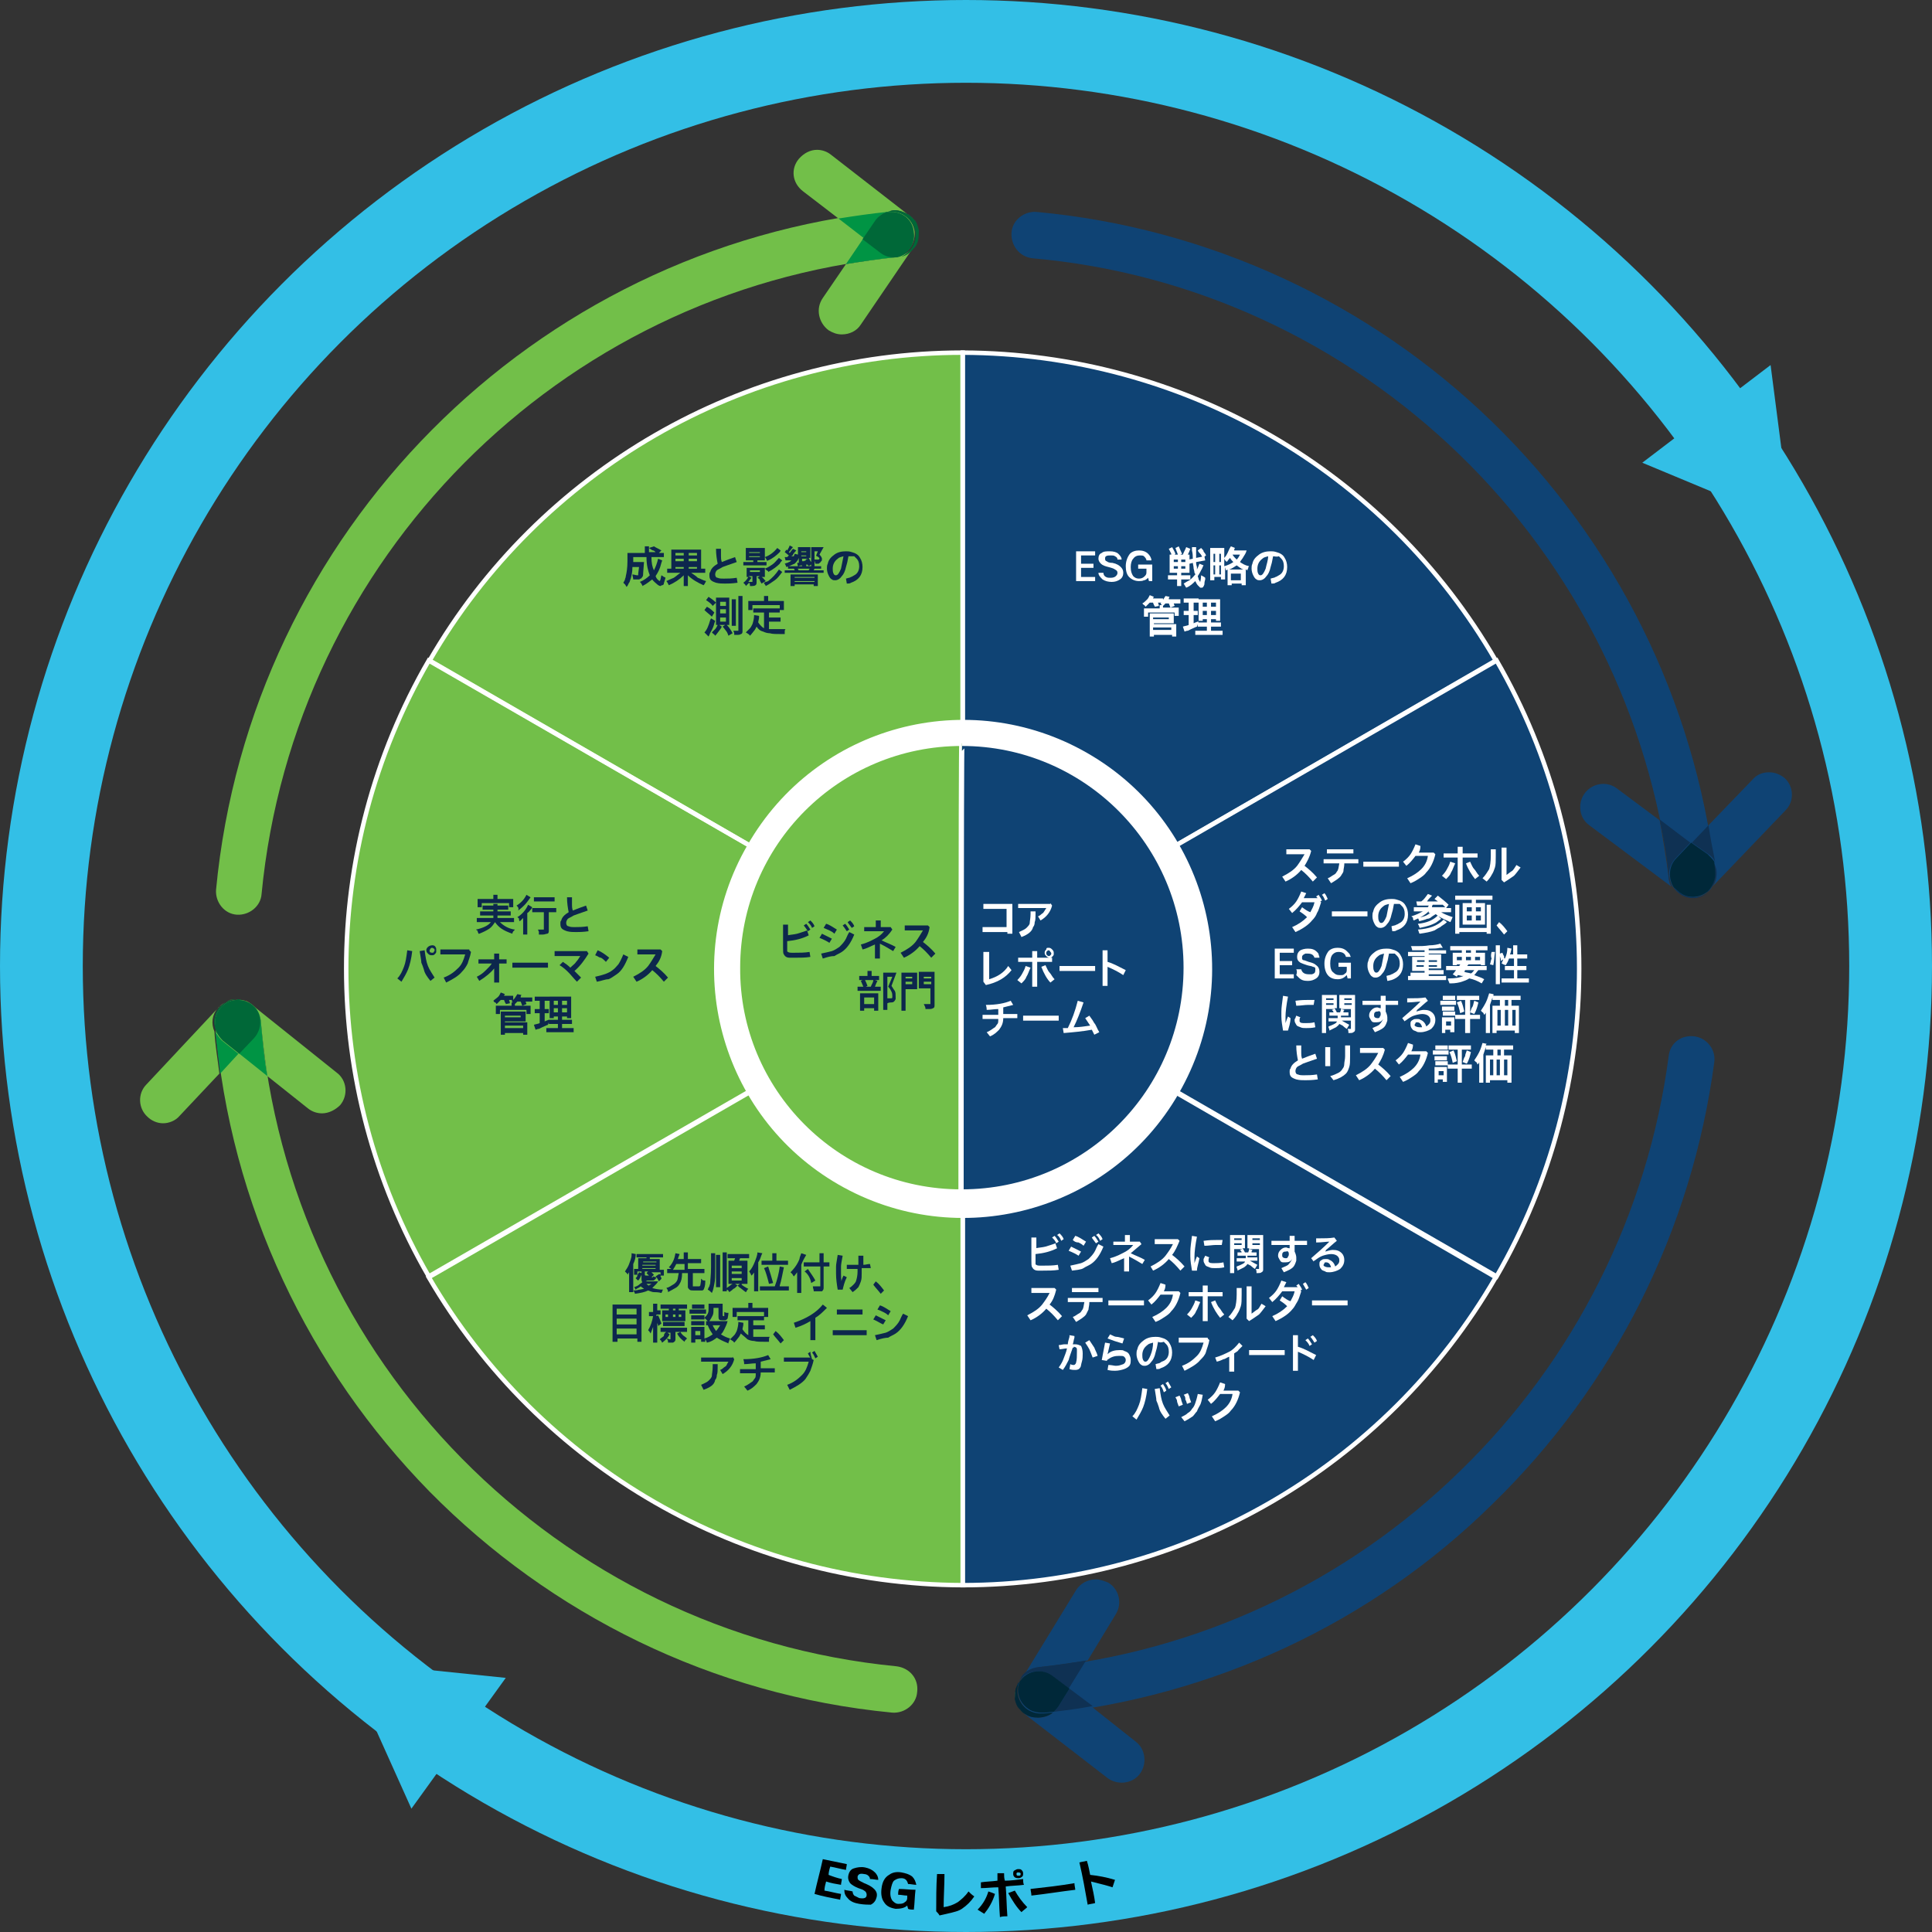 <?xml version="1.0" encoding="utf-8"?>
<!-- Generator: Adobe Illustrator 28.2.0, SVG Export Plug-In . SVG Version: 6.00 Build 0)  -->
<svg version="1.1" id="Layer_1" xmlns="http://www.w3.org/2000/svg" xmlns:xlink="http://www.w3.org/1999/xlink" x="0px" y="0px"
	 width="233.4px" height="233.4px" viewBox="0 0 233.4 233.4" style="enable-background:new 0 0 233.4 233.4;" xml:space="preserve">
<rect x="0" y="0" width="233.4" height="233.4" fill="#333333" stroke="none"/>
<style type="text/css">
	.st0{fill:#72BF49;}
	.st1{fill:#009444;}
	.st2{fill:#006838;}
	.st3{fill:#FBAB18;}
	.st4{fill:#0F4374;}
	.st5{fill:none;stroke:#FFFFFF;stroke-width:0.54;}
	.st6{fill:#FFFFFF;}
	.st7{fill:#0F3153;}
	.st8{fill:#002839;}
	.st9{fill:#6AC24E;}
	.st10{fill:#0F4374;stroke:#FFFFFF;stroke-width:0.636;}
	.st11{fill:none;stroke:#FFFFFF;stroke-width:0.636;}
	.st12{fill:none;stroke:#33BFE6;stroke-width:10;stroke-miterlimit:10;}
	.st13{fill:#33BFE6;}
	.st14{fill:none;}
	.st15{display:none;}
	.st16{fill:#0D274D;}
</style>
<path id="Path_1940" class="st0" d="M116.3,117L51.9,79.8c13.3-23,37.9-37.2,64.4-37.2V117z"/>
<path class="st0" d="M31.6,108c3.9-40.5,36-72.8,76.4-76.9c1.5-0.2,2.6-1.5,2.5-3.1c-0.2-1.5-1.5-2.6-3.1-2.5
	c-43,4.4-77.2,38.8-81.3,82c-0.1,1.5,1,2.9,2.5,3S31.5,109.5,31.6,108"/>
<path class="st0" d="M108.3,201.3c-20.5-2-38.8-11.2-52.5-25.1c-13.7-13.9-22.6-32.4-24.3-52.9c-0.1-1.5-1.5-2.7-3-2.5
	c-1.5,0.1-2.7,1.5-2.5,3c1.8,21.9,11.4,41.6,25.9,56.4c14.6,14.8,34.1,24.6,55.9,26.7c1.5,0.1,2.9-1,3-2.5
	C111,202.8,109.9,201.5,108.3,201.3"/>
<path class="st0" d="M98.7,18.1c-0.8,0-1.6,0.4-2.2,1.1c-1,1.2-0.8,2.9,0.5,3.9l4.3,3.3c2-0.3,3.9-0.6,5.9-0.8
	c0.3-0.1,0.6-0.2,0.9-0.2c0.5,0,1.1,0.2,1.6,0.5l0.1,0.1l-9.4-7.3C99.9,18.3,99.3,18.1,98.7,18.1"/>
<path class="st1" d="M107.2,25.6c-2,0.2-4,0.5-5.9,0.8l3.1,2.4l1.5-2.2C106.1,26.1,106.6,25.8,107.2,25.6"/>
<path class="st2" d="M110.4,26.7c0.2,0.3,0.4,0.7,0.4,1.1C110.8,27.4,110.6,27,110.4,26.7 M110.8,27.7L110.8,27.7L110.8,27.7
	 M110.7,29c-0.1,0.3-0.2,0.5-0.4,0.8l0,0C110.5,29.6,110.7,29.3,110.7,29"/>
<path class="st0" d="M109.8,26L109.8,26c0.3,0.2,0.5,0.4,0.6,0.6C110.2,26.4,110,26.2,109.8,26 M110.8,27.7L110.8,27.7L110.8,27.7
	 M110.8,27.7c0.1,0.4,0,0.9-0.1,1.3C110.9,28.6,110.9,28.2,110.8,27.7 M110.4,29.8l-0.1,0.1c-0.4,0.5-0.9,0.8-1.5,1
	c-0.3,0.1-0.5,0.2-0.8,0.2c-2,0.2-3.9,0.5-5.8,0.8L99.4,36c-0.9,1.3-0.5,3,0.7,3.9c0.5,0.3,1,0.5,1.6,0.5c0.9,0,1.8-0.4,2.3-1.2
	L110.4,29.8z"/>
<path class="st1" d="M104.3,28.8l-2.1,3.1c1.9-0.3,3.8-0.6,5.8-0.8c0.3,0,0.5-0.1,0.7-0.2c-0.2,0.1-0.4,0.1-0.7,0.1
	c-0.6,0-1.2-0.2-1.7-0.6L104.3,28.8z"/>
<path class="st2" d="M108.1,25.4c-0.3,0-0.6,0.1-0.9,0.2c0.1,0,0.2,0,0.3,0c0.1,0,0.2,0,0.3,0c1.4,0,2.6,1.1,2.8,2.5
	c0.1,1.3-0.6,2.4-1.7,2.9c0.6-0.1,1.1-0.5,1.5-1l0.1-0.1l0,0c0.2-0.2,0.3-0.5,0.4-0.8c0.1-0.4,0.1-0.9,0.1-1.3l0,0l0,0
	c-0.1-0.4-0.2-0.8-0.4-1.1c-0.2-0.2-0.4-0.4-0.6-0.6l0,0l-0.1-0.1C109.2,25.6,108.6,25.4,108.1,25.4"/>
<path class="st2" d="M107.7,25.6c-0.1,0-0.2,0-0.3,0c-0.1,0-0.2,0-0.3,0c-0.5,0.2-1,0.5-1.4,1.1l-1.5,2.2l2.1,1.6
	c0.5,0.4,1.1,0.6,1.7,0.6c0.2,0,0.4,0,0.7-0.1c1.1-0.4,1.9-1.6,1.7-2.9C110.3,26.6,109.1,25.6,107.7,25.6"/>
<path class="st3" d="M28.5,120.7L28.5,120.7L28.5,120.7 M28.5,120.7c-0.4,0-0.9,0.1-1.2,0.4C27.6,120.8,28,120.7,28.5,120.7
	 M29.6,120.9L29.6,120.9L29.6,120.9 M29.6,120.9L29.6,120.9L29.6,120.9 M29.6,120.9c0.2,0.1,0.3,0.1,0.5,0.2l0,0
	C29.9,121,29.7,120.9,29.6,120.9"/>
<path class="st2" d="M30.1,121.1c0.1,0.1,0.2,0.1,0.3,0.2l0,0C30.3,121.3,30.2,121.2,30.1,121.1L30.1,121.1"/>
<path class="st0" d="M27.2,121.1L27.2,121.1L27.2,121.1 M26.5,121.6l-8.8,9.4c-1.1,1.1-1,2.9,0.1,3.9c0.5,0.5,1.2,0.8,1.9,0.8
	s1.5-0.3,2-0.9l4.8-5.1c-0.2-1.7-0.5-3.4-0.6-5.1c-0.4-0.9-0.3-2,0.4-2.8C26.5,121.7,26.5,121.6,26.5,121.6"/>
<path class="st1" d="M26,124.6c0.2,1.7,0.4,3.4,0.6,5.1l2.2-2.4l-2-1.6C26.5,125.4,26.2,125,26,124.6"/>
<path class="st0" d="M28.6,120.7h-0.1C28.5,120.7,28.5,120.7,28.6,120.7c0.3,0,0.6,0.1,1,0.2C29.2,120.8,28.9,120.7,28.6,120.7
	 M28.5,120.7L28.5,120.7L28.5,120.7 M29.6,120.9L29.6,120.9L29.6,120.9 M29.6,120.9L29.6,120.9L29.6,120.9 M27.2,121.1L27.2,121.1
	L27.2,121.1 M27.2,121.1c-0.2,0.1-0.5,0.3-0.7,0.5l0,0C26.8,121.4,27,121.2,27.2,121.1 M30.7,121.6c0.4,0.4,0.7,1,0.8,1.7
	c0.2,2.3,0.5,4.5,0.8,6.7l4.9,3.9c0.5,0.4,1.1,0.6,1.7,0.6c0.8,0,1.6-0.4,2.2-1c1-1.2,0.8-3-0.4-3.9L30.7,121.6z"/>
<path class="st1" d="M30.4,121.3l0.1,0.1c1.1,1.1,1.2,2.8,0.1,3.9l-1.8,1.9l3.5,2.8c-0.4-2.2-0.6-4.5-0.8-6.7
	c-0.1-0.7-0.3-1.2-0.8-1.7L30.4,121.3z"/>
<path class="st2" d="M28.6,120.7h-0.1l0,0l0,0c-0.4,0-0.9,0.1-1.2,0.4l0,0l0,0c-0.2,0.1-0.5,0.3-0.7,0.5l0,0l-0.1,0.1
	c-0.7,0.8-0.8,1.9-0.4,2.8c0-0.3,0-0.5-0.1-0.8C25.8,122.3,27,120.9,28.6,120.7c0,0.1,0.1,0.1,0.1,0.1c0.5,0,0.9,0.1,1.3,0.3
	c-0.2-0.1-0.3-0.2-0.5-0.2l0,0l0,0l0,0l0,0C29.2,120.8,28.9,120.7,28.6,120.7"/>
<path class="st2" d="M28.7,120.8c-0.1,0-0.2,0-0.2,0c-1.5,0.1-2.7,1.5-2.5,3c0,0.3,0,0.5,0.1,0.8c0.2,0.4,0.5,0.8,0.8,1.1l2,1.6
	l1.8-1.9c1-1.1,1-2.9-0.1-3.9l-0.1-0.1l0,0c-0.1-0.1-0.2-0.1-0.3-0.2C29.7,120.9,29.2,120.8,28.7,120.8"/>
<path id="Path_1930" class="st4" d="M116.3,117V42.6c26.6,0.1,51.1,14.2,64.4,37.2L116.3,117z"/>
<path id="Path_1931" class="st5" d="M116.3,117V42.6c26.6,0.1,51.1,14.2,64.4,37.2L116.3,117z"/>
<path id="Path_1932" class="st4" d="M116.3,117l64.5-37.2c13.3,23,13.3,51.4,0,74.4L116.3,117z"/>
<path id="Path_1933" class="st5" d="M116.3,117l64.5-37.2c13.3,23,13.3,51.4,0,74.4L116.3,117z"/>
<path id="Path_1934" class="st4" d="M116.3,117.1l64.4,37.2c-13.3,23-37.9,37.2-64.4,37.2C116.3,191.5,116.3,117.1,116.3,117.1z"/>
<path id="Path_1935" class="st5" d="M116.3,117.1l64.4,37.2c-13.3,23-37.9,37.2-64.4,37.2C116.3,191.5,116.3,117.1,116.3,117.1z"/>
<path id="Path_1936" class="st0" d="M116.3,117.1v74.4c-26.6-0.1-51.1-14.2-64.5-37.2L116.3,117.1z"/>
<path id="Path_1937" class="st5" d="M116.3,117.1v74.4c-26.6-0.1-51.1-14.2-64.5-37.2L116.3,117.1z"/>
<path id="Path_1938" class="st0" d="M116.3,117l-64.5,37.2c-13.3-23-13.3-51.4,0-74.4L116.3,117z"/>
<path id="Path_1939" class="st5" d="M116.3,117l-64.5,37.2c-13.3-23-13.3-51.4,0-74.4L116.3,117z"/>
<path id="Path_1941" class="st5" d="M116.3,117L51.9,79.8c13.3-23,37.9-37.2,64.4-37.2V117z"/>
<path id="Path_1942" class="st6" d="M131.4,91c14.4,8.3,19.3,26.7,11,41.1s-26.7,19.3-41.1,11s-19.3-26.7-11-41
	C98.6,87.6,117,82.7,131.4,91L131.4,91"/>
<path id="Path_1946" class="st4" d="M201.6,127.5c-2.5,19.1-11.4,36.8-25.2,50.2c-13.8,13.5-31.8,21.9-50.9,23.8
	c-1.5,0.2-2.6,1.5-2.5,3.1l0,0c0.2,1.5,1.5,2.7,3.1,2.5c20.4-2.1,39.6-11,54.2-25.4c14.7-14.3,24.1-33.1,26.8-53.4
	c0.2-1.5-0.9-2.9-2.4-3.1C203.1,125,201.8,126,201.6,127.5"/>
<path id="Path_1947" class="st4" d="M124.7,31.2c19.5,1.7,37.7,10.2,51.7,23.8s22.9,31.6,25.3,51c0.2,1.5,1.6,2.6,3.1,2.4
	s2.6-1.6,2.4-3.1l0,0c-2.5-20.7-12-39.8-26.9-54.3s-34.4-23.5-55.1-25.4c-1.5-0.1-2.9,1-3,2.5S123.1,31,124.7,31.2L124.7,31.2"/>
<path id="Path_1963" class="st4" d="M213.7,93.3c-0.8,0-1.5,0.3-2,0.9l-5.4,5.6c0.3,1.5,0.5,2.9,0.7,4.4c0.5,1,0.5,2.2-0.2,3
	c-0.1,0.2-0.3,0.4-0.5,0.5c-0.3,0.3-0.7,0.5-1.1,0.6c0.5-0.1,0.9-0.4,1.3-0.8l9.2-9.6c1.1-1.1,1-2.9-0.1-3.9
	C215.1,93.6,214.5,93.3,213.7,93.3"/>
<path id="Path_1964" class="st7" d="M202.2,107.2c0.1,0.2,0.2,0.3,0.4,0.5c0.5,0.5,1.2,0.8,1.9,0.8c0.2,0,0.5,0,0.8-0.1
	c0.4-0.1,0.8-0.3,1.1-0.6c-1,0.8-2.4,0.8-3.4,0.1L202.2,107.2z M206.4,99.7l-2,2.1l2,1.4c0.3,0.2,0.6,0.5,0.8,0.9
	C206.9,102.6,206.6,101.1,206.4,99.7"/>
<path id="Path_1965" class="st4" d="M193.7,94.7c-1.5,0-2.8,1.2-2.8,2.8c0,0.9,0.4,1.7,1.1,2.2l9.9,7.4c-0.2-0.3-0.3-0.7-0.3-1
	c-0.3-2.4-0.7-4.7-1.1-7l-5.1-3.8C194.9,94.9,194.3,94.7,193.7,94.7"/>
<path id="Path_1966" class="st7" d="M200.5,99c0.5,2.3,0.9,4.6,1.1,7c0,0.4,0.2,0.7,0.3,1l0.2,0.2c-0.7-1.1-0.6-2.5,0.3-3.5l1.8-1.9
	L200.5,99z"/>
<path id="Path_1967" class="st7" d="M207,104.2c0,0.4,0.1,0.8,0.1,1.2c0.1,0.9-0.2,1.8-0.9,2.4c0.2-0.1,0.4-0.3,0.5-0.5
	C207.5,106.3,207.6,105.1,207,104.2"/>
<path id="Path_1968" class="st8" d="M204.3,101.8l-1.8,1.9c-0.9,0.9-1,2.4-0.3,3.5l0.7,0.6c1,0.8,2.4,0.7,3.4-0.1
	c0.6-0.6,1-1.5,0.9-2.4c0-0.4-0.1-0.8-0.1-1.2c-0.2-0.3-0.5-0.6-0.8-0.9L204.3,101.8z"/>
<path id="Path_1969" class="st4" d="M131.9,206.2c-1.6,0.3-3.1,0.5-4.7,0.7c-0.5,0.4-1.1,0.6-1.8,0.6c-0.5,0-1-0.1-1.5-0.4
	c-0.1,0-0.1-0.1-0.2-0.1l10.1,7.8c1.2,0.9,3,0.7,3.9-0.5s0.7-3-0.5-3.9l0,0L131.9,206.2z M123.2,203.2c-0.1,0.2-0.2,0.5-0.3,0.7
	C122.8,203.7,122.9,203.4,123.2,203.2L123.2,203.2z"/>
<path id="Path_1970" class="st7" d="M129.2,204l-1.3,2.1c-0.2,0.3-0.4,0.5-0.6,0.7c1.6-0.2,3.2-0.4,4.7-0.7L129.2,204z"/>
<path id="Path_1971" class="st9" d="M122.8,205.2c0.1,0.4,0.2,0.8,0.5,1.1C123,206,122.8,205.6,122.8,205.2 M122.8,205.2
	L122.8,205.2"/>
<path id="Path_1972" class="st4" d="M123.2,203.1L123.2,203.1C123.2,203.2,123.2,203.2,123.2,203.1L123.2,203.1 M132.4,190.8
	c-1,0-1.9,0.5-2.4,1.3l-6.3,10.3c0.5-0.6,1.1-0.9,1.9-1c1.9-0.2,3.9-0.5,5.8-0.8l3.4-5.6c0.8-1.3,0.4-3-0.9-3.8l0,0
	C133.4,191,132.9,190.8,132.4,190.8"/>
<path id="Path_1973" class="st7" d="M131.2,200.6c-1.9,0.3-3.8,0.6-5.8,0.8c-0.7,0.1-1.4,0.4-1.9,1l-0.4,0.7l0,0l0.1-0.1
	c0.5-0.7,1.3-1.1,2.2-1.1c0.6,0,1.2,0.2,1.7,0.6l2,1.5L131.2,200.6z"/>
<path id="Path_1974" class="st9" d="M123.2,206.4c0.2,0.2,0.4,0.4,0.6,0.6l0,0C123.5,206.8,123.3,206.6,123.2,206.4 M122.7,205.3
	L122.7,205.3L122.7,205.3 M122.8,204c-0.1,0.4-0.1,0.9-0.1,1.3C122.6,204.8,122.6,204.4,122.8,204"/>
<path id="Path_1975" class="st8" d="M123.1,203.2L123.1,203.2l-0.1,0.1c-0.1,0.2-0.2,0.5-0.3,0.7c-0.1,0.4-0.1,0.9-0.1,1.3l0,0l0,0
	c0.1,0.4,0.2,0.8,0.5,1.1c0.2,0.2,0.3,0.4,0.6,0.6l0,0c0.1,0,0.1,0.1,0.2,0.1c0.4,0.3,0.9,0.4,1.5,0.4s1.3-0.2,1.8-0.6
	c-0.4,0-0.8,0.1-1.2,0.1c-0.1,0-0.2,0-0.3,0c-1.5,0-2.8-1.2-2.8-2.8C122.9,203.9,123,203.5,123.1,203.2"/>
<path id="Path_1977" class="st10" d="M116.2,89.8c15,0,27.1,12.2,27.1,27.1l0,0c0,15-12.1,27.1-27.1,27.1l0,0"/>
<path id="Path_1976" class="st8" d="M125.5,201.9c-0.9,0-1.7,0.4-2.2,1.1l-0.1,0.1c-0.6,1.4,0.1,3,1.5,3.6c0.3,0.1,0.7,0.2,1.1,0.2
	c0.1,0,0.2,0,0.3,0c0.4,0,0.8-0.1,1.2-0.1c0.2-0.2,0.4-0.4,0.6-0.7l1.3-2.1l-2-1.5C126.7,202.1,126.1,201.9,125.5,201.9"/>
<path id="Path_1978" class="st0" d="M116.1,144c-15,0-27.1-12.2-27-27.1l0,0c0-15,12.1-27.1,27.1-27.1
	C116.1,89.8,116.1,144,116.1,144z"/>
<path id="Path_1979" class="st11" d="M116.1,144c-15,0-27.1-12.2-27-27.1l0,0c0-15,12.1-27.1,27.1-27.1
	C116.1,89.8,116.1,144,116.1,144z"/>
<circle class="st12" cx="116.7" cy="116.7" r="111.7"/>
<polygon class="st13" points="216.4,63.4 213.9,44.1 198.4,55.9 "/>
<polygon class="st13" points="41.7,200.7 49.7,218.5 61.1,202.7 "/>
<g>
	<circle class="st14" cx="116.7" cy="115.7" r="114.8"/>
	<path class="st15" d="M98.8,226.6l-0.1,0.7l-1.7-0.3l-0.2,1.1l1.9,0.3l-0.1,0.7l-2.9-0.5l0.8-4.3l2.9,0.5l-0.1,0.7l-1.9-0.3
		l-0.2,1.1L98.8,226.6z"/>
	<path class="st15" d="M100.9,229.6c-0.6-0.1-1-0.3-1.3-0.6c-0.2-0.3-0.4-0.6-0.4-1l1,0.1c0,0.2,0.1,0.4,0.2,0.5
		c0.2,0.1,0.3,0.2,0.6,0.3c0.5,0.1,0.8-0.1,0.9-0.4c0-0.2-0.1-0.4-0.3-0.5c-0.1-0.1-0.4-0.2-0.7-0.3c-0.5-0.2-0.8-0.4-1-0.6
		c-0.2-0.3-0.3-0.6-0.3-1c0.1-0.4,0.3-0.7,0.6-0.9c0.3-0.2,0.8-0.2,1.3-0.1c0.5,0.1,0.9,0.2,1.2,0.5c0.2,0.2,0.3,0.6,0.4,0.9
		l-0.9-0.1c0-0.2-0.1-0.3-0.2-0.4c-0.1-0.1-0.3-0.2-0.5-0.2c-0.5-0.1-0.7,0.1-0.8,0.3c0,0.2,0,0.3,0.1,0.4s0.3,0.2,0.7,0.3
		c0.5,0.2,0.9,0.4,1.2,0.7c0.3,0.3,0.4,0.6,0.3,1s-0.3,0.7-0.6,0.9C102,229.6,101.5,229.6,100.9,229.6z"/>
	<path class="st15" d="M107.5,227.7l-0.2,2.4l-0.7-0.1l-0.1-0.4c-0.3,0.3-0.8,0.4-1.3,0.4c-0.6-0.1-1.1-0.3-1.4-0.8
		c-0.3-0.4-0.4-1-0.3-1.7c0.1-0.8,0.3-1.3,0.8-1.7c0.4-0.3,0.9-0.4,1.5-0.4c0.5,0.1,0.9,0.2,1.3,0.5c0.3,0.3,0.4,0.6,0.5,1l-1-0.1
		c-0.1-0.4-0.3-0.7-0.8-0.7c-0.3,0-0.6,0.1-0.8,0.3c-0.2,0.2-0.3,0.6-0.4,1.1c-0.1,0.6,0,1,0.2,1.3c0.2,0.2,0.4,0.4,0.7,0.4
		s0.6,0,0.8-0.2c0.2-0.1,0.3-0.3,0.3-0.6l0-0.3l-1-0.1l0.1-0.7L107.5,227.7z"/>
	<path class="st15" d="M110.7,230.4l-0.9-0.1l0.2-3.2l0.8,0l0.1,0.5c0.2-0.4,0.5-0.6,0.9-0.5c0.1,0,0.3,0,0.4,0.1l-0.1,0.9
		c-0.1-0.1-0.3-0.1-0.4-0.1c-0.2,0-0.4,0.1-0.6,0.3c-0.1,0.2-0.2,0.4-0.2,0.8L110.7,230.4z"/>
	<path class="st15" d="M114.4,229.6l1,0c-0.1,0.3-0.3,0.6-0.6,0.8c-0.3,0.2-0.6,0.2-1,0.2c-0.5,0-0.9-0.2-1.2-0.5
		c-0.3-0.3-0.4-0.7-0.4-1.2c0-0.6,0.2-1,0.5-1.3c0.3-0.2,0.7-0.4,1.1-0.4c0.6,0,1,0.2,1.2,0.6c0.2,0.3,0.4,0.8,0.3,1.4l-2.3-0.1
		c0.1,0.5,0.3,0.8,0.7,0.8c0.1,0,0.3,0,0.4-0.1C114.4,229.8,114.4,229.7,114.4,229.6z M113.8,227.8c-0.4,0-0.6,0.2-0.7,0.7l1.3,0
		C114.5,228.1,114.3,227.8,113.8,227.8z"/>
	<path class="st15" d="M118,230.6c-0.3,0-0.6-0.1-0.9-0.4l0,1.4l-0.9,0l-0.1-4.3l0.7,0l0.2,0.4c0.2-0.3,0.6-0.5,1-0.5
		c0.5,0,0.8,0.1,1.1,0.5c0.2,0.3,0.3,0.7,0.4,1.1c0,0.6-0.2,1-0.5,1.3C118.8,230.5,118.4,230.6,118,230.6z M118.6,228.9
		c0-0.6-0.2-1-0.7-0.9c-0.2,0-0.4,0.1-0.6,0.3c-0.1,0.2-0.2,0.4-0.2,0.7c0,0.7,0.2,1,0.7,1c0.2,0,0.4-0.1,0.6-0.3
		C118.5,229.5,118.6,229.2,118.6,228.9z"/>
	<path class="st15" d="M120,228.9c0-0.6,0.1-1,0.4-1.3c0.3-0.3,0.7-0.4,1.2-0.4c0.6,0,1,0.1,1.3,0.4c0.3,0.3,0.4,0.7,0.4,1.2
		c0,0.6-0.1,1-0.4,1.3c-0.3,0.3-0.7,0.4-1.2,0.4c-0.6,0-1-0.1-1.3-0.4C120.2,229.8,120.1,229.4,120,228.9z M121,228.9
		c0,0.4,0.1,0.7,0.2,0.8c0.1,0.1,0.3,0.2,0.5,0.2c0.3,0,0.4-0.1,0.5-0.3c0.1-0.2,0.1-0.4,0.1-0.8c0-0.4-0.1-0.7-0.2-0.8
		c-0.1-0.1-0.3-0.2-0.5-0.2c-0.3,0-0.4,0.1-0.5,0.3C121,228.3,121,228.5,121,228.9z"/>
	<path class="st15" d="M125.1,230.2l-0.9,0.1l-0.2-3.2l0.8-0.1l0.1,0.5c0.2-0.4,0.4-0.6,0.8-0.6c0.1,0,0.3,0,0.4,0l0.1,0.9
		c-0.1,0-0.3,0-0.4,0c-0.2,0-0.4,0.1-0.5,0.4c-0.1,0.2-0.2,0.5-0.1,0.8L125.1,230.2z"/>
	<path class="st15" d="M128.5,229.3l0.1,0.6c-0.2,0.1-0.4,0.1-0.6,0.1c-0.3,0-0.6,0-0.8-0.2c-0.2-0.1-0.3-0.4-0.3-0.7l-0.2-1.6
		l-0.5,0l-0.1-0.7l0.5,0l0-0.8l0.9-0.1l0.1,0.8l0.7-0.1l0.1,0.7l-0.7,0.1l0.2,1.6c0,0.1,0,0.1,0.1,0.2c0.1,0,0.1,0.1,0.2,0.1
		C128.2,229.4,128.3,229.4,128.5,229.3z"/>
	<path class="st15" d="M129.7,226.2l-1,0.1l-0.1-0.8l1-0.1L129.7,226.2z M130.1,229.8l-0.9,0.1l-0.4-3.2l0.9-0.1L130.1,229.8z"/>
	<path class="st15" d="M131.8,229.6l-0.9,0.1l-0.4-3.1l0.8-0.1l0.1,0.3c0.2-0.3,0.5-0.5,0.9-0.6c0.4-0.1,0.7,0,0.9,0.2
		c0.2,0.2,0.3,0.5,0.4,0.8l0.3,2l-0.9,0.1l-0.3-2c-0.1-0.4-0.2-0.6-0.6-0.5c-0.2,0-0.3,0.1-0.4,0.3c-0.1,0.1-0.1,0.3-0.1,0.5
		L131.8,229.6z"/>
	<path class="st15" d="M134.6,229.4l1-0.2c0.1,0.1,0.2,0.2,0.3,0.2s0.2,0,0.4,0c0.4-0.1,0.6-0.3,0.5-0.7l-0.1-0.3
		c-0.2,0.2-0.5,0.4-0.8,0.4c-0.4,0.1-0.8,0-1.1-0.3c-0.3-0.2-0.5-0.6-0.6-1c-0.1-0.5,0-1,0.2-1.3c0.2-0.3,0.5-0.5,0.9-0.5
		c0.4-0.1,0.7,0,1,0.2l0.1-0.3l0.7-0.1l0.5,3c0.1,0.4,0,0.8-0.3,1.1c-0.2,0.3-0.6,0.4-1,0.5C135.4,230.2,134.8,230,134.6,229.4z
		 M135.2,227.4c0.1,0.3,0.2,0.5,0.3,0.6c0.1,0.1,0.3,0.1,0.5,0.1c0.2,0,0.4-0.1,0.5-0.3c0.1-0.2,0.1-0.4,0.1-0.6
		c-0.1-0.3-0.2-0.5-0.3-0.7c-0.1-0.1-0.3-0.1-0.5-0.1c-0.2,0-0.4,0.2-0.5,0.4C135.1,226.9,135.1,227.1,135.2,227.4z"/>
</g>
<g>
	<rect x="72.9" y="65.9" class="st14" width="34.2" height="20"/>
	<path class="st16" d="M78.8,70c-0.3,0.2-0.6,0.5-1.2,0.8c0,0,0-0.1,0-0.1c-0.1-0.1-0.1-0.2-0.2-0.3c0,0,0,0-0.1-0.1
		c0.5-0.2,0.9-0.5,1.2-0.8c-0.2-0.5-0.4-1.2-0.4-2.2h-1.6v0.5c0,0.1,0,0.1,0,0.1h1.3l-0.1,1.3c0,0.2,0,0.4-0.1,0.5s-0.1,0.2-0.2,0.2
		c-0.1,0-0.1,0.1-0.2,0.1c-0.1,0-0.2,0-0.4,0h-0.1h-0.2c0-0.2-0.1-0.4-0.1-0.6c0.2,0,0.4,0.1,0.6,0.1c0,0,0,0,0,0c0,0,0.1,0,0.1,0
		c0,0,0-0.1,0-0.2l0.1-0.8h-0.8c0,0.6-0.1,1-0.2,1.4c-0.1,0.2-0.1,0.4-0.2,0.5c-0.1,0.1-0.1,0.3-0.3,0.5c-0.1-0.1-0.1-0.2-0.2-0.3
		c0,0-0.1-0.1-0.2-0.2c0.1-0.2,0.2-0.3,0.2-0.4s0.1-0.2,0.1-0.4c0.1-0.4,0.2-1,0.2-1.8v-1h2.1c0-0.1,0-0.2,0-0.2c0-0.1,0-0.3,0-0.6
		h0.5c0,0.1,0,0.2,0,0.2l0,0.4c0,0,0,0.1,0,0.1h0.8c-0.1-0.1-0.2-0.2-0.3-0.2s-0.2-0.1-0.5-0.3L79,66c0.3,0.2,0.6,0.3,0.9,0.5
		l-0.3,0.3h0.6v0.5h-1.5c0,0.7,0.1,1.2,0.3,1.6c0.2-0.4,0.4-0.9,0.5-1.4l0.5,0.2L79.9,68c-0.1,0.4-0.2,0.7-0.3,0.9
		c-0.1,0.2-0.2,0.4-0.4,0.7c0.1,0.3,0.3,0.5,0.5,0.6v0h0c0.1-0.1,0.1-0.3,0.2-0.7c0.2,0.1,0.3,0.2,0.3,0.2s0.1,0,0.2,0.1
		c-0.1,0.4-0.2,0.6-0.2,0.7c0,0.1-0.1,0.2-0.2,0.2s-0.2,0.1-0.2,0.1c-0.1,0-0.3-0.1-0.4-0.2S78.9,70.2,78.8,70z"/>
	<path class="st16" d="M82.2,69.2h-1.6v-0.5h2v-0.2h-1v0.2h-0.5v-2.3h3.6v2.3h-0.5v-0.2h-1v0.2h2v0.5h-1.7c0.3,0.2,0.6,0.4,0.8,0.6
		c0.3,0.1,0.6,0.3,1,0.4c-0.1,0.2-0.2,0.4-0.3,0.5c-0.7-0.3-1.4-0.7-1.9-1.2v1.3h-0.5v-1.3c-0.5,0.5-1.1,0.9-1.8,1.2
		c-0.1-0.2-0.2-0.4-0.3-0.5c0.4-0.2,0.7-0.3,0.9-0.4C81.7,69.6,81.9,69.4,82.2,69.2z M82.6,67.1v-0.3h-1v0.3H82.6z M82.6,67.5h-1
		v0.3h1V67.5z M84.2,67.1v-0.3h-1v0.3H84.2z M84.2,67.5h-1v0.3h1V67.5z"/>
	<path class="st16" d="M86.7,68.1c-0.1-0.5-0.2-1.1-0.2-1.8l0.6,0c0,0.4,0,0.7,0,0.9c0,0.2,0,0.4,0.1,0.7c0.5-0.2,1-0.4,1.6-0.6
		l0.2,0.6c-0.9,0.3-1.4,0.5-1.7,0.6c-0.3,0.2-0.6,0.3-0.7,0.4c-0.1,0.1-0.2,0.3-0.2,0.5c0,0.2,0.1,0.4,0.3,0.4
		c0.2,0.1,0.4,0.1,0.8,0.1c0.4,0,0.9,0,1.5-0.1l0.1,0.6c-0.7,0.1-1.2,0.1-1.5,0.1c-0.4,0-0.7,0-1.1-0.1c-0.3-0.1-0.5-0.2-0.6-0.3
		c-0.2-0.2-0.2-0.4-0.2-0.7c0-0.1,0-0.2,0.1-0.3C85.9,68.7,86.2,68.4,86.7,68.1z"/>
	<path class="st16" d="M92.5,70.2L92,70.5c-0.1-0.2-0.2-0.3-0.2-0.4c0-0.1-0.1-0.2-0.3-0.3l0.3-0.2h-0.4v0.8c0,0.3-0.2,0.4-0.6,0.4
		h-0.1h0h-0.1c0-0.2,0-0.3-0.1-0.4c0,0,0,0,0,0c-0.1,0.1-0.2,0.2-0.4,0.4c0-0.1-0.1-0.2-0.1-0.2c0,0-0.1-0.1-0.2-0.2
		c0.3-0.2,0.5-0.5,0.6-0.7h-0.2v-1.1h2.2v1.1H92C92.2,69.8,92.3,70,92.5,70.2z M91.5,67.7v0.2h1.1v0.4h-2.8v-0.4H91v-0.2h-0.9v-1.5
		h2.3v1.5H91.5z M90.4,70.3C90.5,70.3,90.5,70.3,90.4,70.3c0.2,0,0.3,0,0.4,0c0,0,0.1,0,0.1,0c0,0,0,0,0-0.1v-0.6h-0.5l0.4,0.2
		C90.6,70,90.5,70.2,90.4,70.3z M90.5,66.8h1.3v-0.1h-1.3V66.8z M90.5,67.3h1.3v-0.1h-1.3V67.3z M90.6,69.1h1.2v-0.2h-1.2V69.1z
		 M94.1,68.8l0.4,0.3c-0.3,0.4-0.6,0.8-0.9,1c-0.3,0.2-0.7,0.5-1.1,0.7c0-0.1-0.1-0.2-0.1-0.2c0,0-0.1-0.1-0.1-0.2
		c0.1-0.1,0.3-0.1,0.5-0.2C93.3,69.8,93.7,69.4,94.1,68.8z M92.4,67.3c0.6-0.2,1.1-0.6,1.5-1.1l0.4,0.3l-0.1,0.2
		c-0.4,0.4-0.9,0.8-1.4,1c0,0-0.1,0-0.1,0.1C92.6,67.6,92.5,67.4,92.4,67.3z M92.4,68.7c0.3-0.1,0.6-0.3,0.9-0.5
		c0.3-0.2,0.5-0.5,0.8-0.8l0.4,0.3c-0.1,0.1-0.2,0.2-0.3,0.4c-0.3,0.3-0.8,0.7-1.4,1c0,0,0-0.1,0-0.1C92.6,68.9,92.5,68.8,92.4,68.7
		z"/>
	<path class="st16" d="M95.2,68.7v-0.3h1.7v-0.2h0.5v0.2h1.8v0.3h-0.8c0,0.1-0.1,0.1-0.1,0.2h1.2v0.3h-4.7v-0.3H96
		c0,0,0-0.1-0.1-0.2H95.2z M95,68.5L95,68.5c-0.1-0.2-0.1-0.3-0.2-0.4c0.2-0.1,0.4-0.1,0.5-0.2c0.1,0,0.2-0.1,0.3-0.2
		c-0.1,0-0.2,0-0.3,0c-0.1,0-0.2,0-0.3,0c0,0-0.1,0-0.1,0l-0.1-0.4l0.3,0l0.1-0.1c0,0,0.1-0.1,0.1-0.1l-0.5-0.4l0.2-0.3l0.1,0.1
		c0.1-0.2,0.2-0.3,0.3-0.6l0.4,0.2l-0.1,0.1c-0.1,0.1-0.2,0.3-0.4,0.5l0.1,0.1c0.1-0.1,0.2-0.3,0.4-0.5l0.4,0.2
		c-0.1,0.1-0.3,0.3-0.4,0.5c0,0.1-0.1,0.1-0.2,0.2l0.3,0c0-0.1,0.1-0.2,0.1-0.3l0.4,0.1v-0.9h1.5v1.3h-0.2c0.1,0.2,0.2,0.4,0.3,0.5
		v-1.8h1.5L99,67c0.2,0.2,0.3,0.4,0.3,0.5c0,0.1,0,0.3-0.1,0.3C99.1,68,99,68,98.9,68.1c-0.1,0-0.2,0-0.4,0c0-0.1-0.1-0.3-0.1-0.4
		v0.7H98v-0.2l-0.3,0.2c0,0,0-0.1-0.1-0.1c0,0,0-0.1-0.1-0.1c-0.1,0-0.2,0-0.2,0c-0.2,0-0.3,0.1-0.4,0.1c-0.1,0-0.3,0-0.4,0.1
		c0,0-0.1,0-0.1,0l-0.1-0.4l0.2,0v-0.6l0,0c-0.1,0.3-0.3,0.5-0.5,0.7C95.7,68.2,95.4,68.4,95,68.5z M95.5,70.8v-1.4h3.3v1.4h-0.5
		v-0.2H96v0.2H95.5z M96,69.8h2.4v-0.1H96V69.8z M96,70.3h2.4v-0.1H96V70.3z M96.4,68.7c0,0.1,0,0.1,0.1,0.2h1.2
		c0-0.1,0.1-0.1,0.1-0.2H96.4z M96.8,66.7h0.6v-0.1h-0.6V66.7z M96.8,67.2h0.6v-0.1h-0.6V67.2z M97.4,67.7L97.4,67.7l-0.1-0.1
		l0.3-0.1h-0.7v0.3c0.1,0,0.1,0,0.2,0C97.1,67.8,97.3,67.7,97.4,67.7z M98.4,66.6v1c0.1,0,0.2,0,0.3,0c0.1,0,0.1,0,0.2,0
		c0,0,0.1-0.1,0.1-0.1c0-0.1-0.1-0.2-0.3-0.3c0,0-0.1,0-0.1-0.1l0.2-0.5H98.4z"/>
	<path class="st16" d="M102.5,67.2c-0.1,0.6-0.2,1-0.3,1.3c-0.1,0.5-0.3,0.9-0.5,1.1c-0.2,0.3-0.5,0.5-0.8,0.5c-0.1,0-0.3,0-0.4-0.1
		c-0.2-0.1-0.3-0.3-0.4-0.5c-0.1-0.2-0.2-0.5-0.2-0.8c0-0.2,0-0.4,0.1-0.6c0.1-0.5,0.4-0.8,0.8-1.1c0.4-0.3,0.9-0.4,1.4-0.4
		c0.2,0,0.4,0,0.7,0.1c0.4,0.1,0.8,0.3,1,0.7c0.2,0.3,0.3,0.7,0.3,1.1c0,1-0.5,1.6-1.4,1.9c-0.1,0.1-0.3,0.1-0.5,0.1l-0.1-0.6
		c0.3-0.1,0.5-0.1,0.6-0.2c0.1,0,0.2-0.1,0.4-0.2c0.4-0.2,0.6-0.6,0.6-1.1c0-0.4-0.1-0.7-0.3-0.9c-0.1-0.1-0.2-0.2-0.3-0.3
		C102.9,67.2,102.7,67.2,102.5,67.2z M101.9,67.2c-0.3,0.1-0.5,0.1-0.7,0.3c-0.4,0.3-0.6,0.7-0.6,1.2c0,0.2,0,0.4,0.1,0.6
		s0.2,0.2,0.3,0.2c0.2,0,0.4-0.3,0.6-0.8C101.7,68.2,101.8,67.7,101.9,67.2z"/>
	<path class="st16" d="M85.1,73.7l0.3-0.4c0.4,0.2,0.7,0.5,0.9,0.7L86,74.5C85.7,74.2,85.4,74,85.1,73.7z M85.1,76.4
		c0.3-0.3,0.5-0.8,0.7-1.5l0.1-0.2l0.5,0.3l-0.1,0.3c-0.1,0.4-0.2,0.6-0.3,0.8c-0.1,0.2-0.2,0.3-0.3,0.6l-0.1,0.2L85.1,76.4z
		 M86.5,72.8l-0.4,0.4c-0.2-0.3-0.5-0.5-0.8-0.7l0.3-0.4C85.9,72.3,86.2,72.5,86.5,72.8v-0.6h1.6v3.3h-0.3c0,0,0.1,0.1,0.1,0.1
		c0.2,0.2,0.3,0.4,0.5,0.7l0.1,0.2L88,76.8c-0.1-0.3-0.2-0.5-0.3-0.6s-0.2-0.3-0.4-0.5l0.3-0.2h-0.7l0.3,0.2l-0.1,0.2
		c-0.3,0.4-0.5,0.7-0.7,0.9c-0.1-0.1-0.1-0.2-0.2-0.2c0,0-0.1-0.1-0.2-0.2c0.2-0.2,0.3-0.3,0.4-0.4s0.2-0.3,0.3-0.5h-0.2V72.8z
		 M87,73.2h0.7v-0.5H87V73.2z M87,74.1h0.7v-0.5H87V74.1z M87,75.1h0.7v-0.5H87V75.1z M88.4,75.6v-3.2h0.5v3.2H88.4z M89.2,72h0.5
		v4.3c0,0.2-0.1,0.3-0.2,0.3c-0.1,0.1-0.3,0.1-0.6,0.1c0,0-0.1,0-0.2,0c0-0.1,0-0.2,0-0.2c0-0.1-0.1-0.2-0.1-0.3c0.1,0,0.2,0,0.2,0
		c0,0,0.1,0,0.1,0c0.2,0,0.3,0,0.3,0c0,0,0,0,0-0.1V72z"/>
	<path class="st16" d="M91.4,75.7c-0.1,0.2-0.2,0.4-0.3,0.5s-0.2,0.3-0.5,0.6c-0.1-0.1-0.1-0.2-0.2-0.2c0,0-0.1-0.1-0.3-0.2
		c0.2-0.2,0.4-0.4,0.5-0.5c0.1-0.1,0.2-0.3,0.3-0.5c0.1-0.3,0.2-0.7,0.2-1.1l0.6,0.1l0,0.2c0,0.2-0.1,0.4-0.1,0.6
		c0.2,0.3,0.5,0.6,0.7,0.7V74h-1.3v-0.5h3.2V74h-1.3v0.6h1.4v0.5h-1.4V76c0.2,0,0.3,0,0.5,0c0.2,0,0.5,0,0.9,0l0.2,0
		c0,0,0.2,0,0.4,0c-0.1,0.1-0.1,0.2-0.1,0.3c0,0.1,0,0.2,0,0.3h-0.2h-0.1c-0.7,0-1.2,0-1.5-0.1c-0.3,0-0.6-0.1-0.8-0.2
		C91.8,76.2,91.6,76,91.4,75.7z M92.8,72.6h1.9v1.1h-0.5v-0.6h-3.3v0.6h-0.5v-1.1h1.9v-0.6h0.5V72.6z"/>
</g>
<g>
	<rect x="46.7" y="108" class="st14" width="35.6" height="26.9"/>
	<path class="st16" d="M60.1,110.6v0.3h2v0.5h-1.7c0.4,0.4,1,0.8,1.8,0.9c-0.1,0.1-0.1,0.2-0.2,0.2c0,0.1-0.1,0.1-0.1,0.3
		c-0.6-0.2-1-0.4-1.3-0.6c-0.3-0.2-0.6-0.5-0.8-0.8c-0.2,0.3-0.4,0.6-0.7,0.8s-0.7,0.4-1.2,0.6l-0.1,0c0-0.1-0.1-0.2-0.1-0.3
		s-0.1-0.1-0.2-0.2c0.9-0.2,1.5-0.5,1.8-0.9c0,0,0,0,0,0h-1.7v-0.5h2v-0.3H58v-0.5h1.6v-0.2h-1.3v-0.5h1.3v-0.2h0.5v0.2h1.3v0.5
		h-1.3v0.2h1.6v0.5H60.1z M60.1,108.6H62v1h-0.5v-0.5h-3.3v0.5h-0.5v-1h1.9v-0.5h0.5V108.6z"/>
	<path class="st16" d="M63.7,110.3v2.6h-0.5v-2c-0.1,0.1-0.2,0.2-0.4,0.4c-0.1-0.1-0.1-0.2-0.1-0.3c0-0.1-0.1-0.1-0.2-0.2
		c0.5-0.3,1-0.8,1.3-1.5l0.5,0.3l-0.1,0.2C64,110,63.9,110.2,63.7,110.3z M62.4,109.4c0.5-0.3,0.9-0.7,1.2-1.3l0.5,0.3
		c-0.3,0.4-0.5,0.7-0.7,0.9c-0.2,0.2-0.4,0.4-0.8,0.7C62.7,109.7,62.6,109.6,62.4,109.4z M66.3,110.2v2.3c0,0.2-0.1,0.3-0.2,0.3
		s-0.3,0.1-0.5,0.1c0,0-0.1,0-0.2,0c0,0-0.1,0-0.2,0c0,0-0.1,0-0.1,0c0-0.1,0-0.2,0-0.3c0-0.1-0.1-0.2-0.1-0.3c0.3,0,0.5,0,0.6,0
		c0.1,0,0.1,0,0.1,0c0,0,0,0,0,0l0-2.1h-1.4v-0.5h2.9v0.5H66.3z M67,108.9h-2.5v-0.5H67V108.9z"/>
	<path class="st16" d="M68.7,110.2c-0.1-0.5-0.2-1.1-0.2-1.8l0.6,0c0,0.4,0,0.7,0,0.9c0,0.2,0,0.4,0.1,0.7c0.5-0.2,1-0.4,1.6-0.6
		L71,110c-0.9,0.3-1.4,0.5-1.7,0.6c-0.3,0.2-0.6,0.3-0.7,0.4c-0.1,0.1-0.2,0.3-0.2,0.5c0,0.2,0.1,0.4,0.3,0.4
		c0.2,0.1,0.4,0.1,0.8,0.1c0.4,0,0.9,0,1.5-0.1l0.1,0.6c-0.7,0.1-1.2,0.1-1.5,0.1c-0.4,0-0.7,0-1.1-0.1c-0.3-0.1-0.5-0.2-0.6-0.3
		c-0.2-0.2-0.2-0.4-0.2-0.7c0-0.1,0-0.2,0.1-0.3C67.9,110.8,68.2,110.5,68.7,110.2z"/>
	<path class="st16" d="M49.2,114.8l0.6,0.1c-0.1,0.9-0.3,1.7-0.5,2.2c-0.2,0.5-0.5,1-0.8,1.5l-0.5-0.4c0.4-0.4,0.6-0.9,0.8-1.4
		C49,116.3,49.1,115.6,49.2,114.8z M50.7,114.9l0.6-0.1c0.1,0.8,0.2,1.4,0.4,1.9c0.2,0.5,0.5,0.9,0.8,1.4l-0.5,0.4
		c-0.4-0.5-0.7-0.9-0.8-1.4c-0.1-0.3-0.2-0.6-0.3-0.8C50.9,116,50.8,115.6,50.7,114.9L50.7,114.9L50.7,114.9z M52.2,114.2
		c0,0,0.1,0,0.1,0c0.1,0,0.3,0.1,0.3,0.2c0.1,0.1,0.1,0.2,0.1,0.4c0,0.1,0,0.1,0,0.2c0,0.1-0.1,0.2-0.2,0.3
		c-0.1,0.1-0.2,0.1-0.4,0.1c-0.2,0-0.3-0.1-0.4-0.2s-0.2-0.2-0.2-0.4c0-0.2,0.1-0.3,0.2-0.4S52,114.2,52.2,114.2z M52.2,114.5
		C52.1,114.5,52.1,114.5,52.2,114.5c-0.1,0-0.2,0.1-0.2,0.1c0,0.1-0.1,0.1-0.1,0.2c0,0,0,0.1,0,0.1c0,0.1,0.1,0.2,0.3,0.2
		c0.1,0,0.2,0,0.2-0.1c0.1-0.1,0.1-0.1,0.1-0.2s0-0.2-0.1-0.2C52.3,114.5,52.2,114.5,52.2,114.5z"/>
	<path class="st16" d="M56.7,114.8l0.2,0.2c-0.1,0.6-0.3,1-0.4,1.4c-0.2,0.4-0.4,0.7-0.7,1c-0.4,0.5-1.1,0.9-1.9,1.3l-0.3-0.6
		c0.8-0.3,1.3-0.7,1.8-1.2c0.4-0.4,0.6-0.9,0.8-1.6h-3v-0.6H56.7z"/>
	<path class="st16" d="M59.4,116.4h-1.6v-0.5h1.9v-0.7h0.6v0.7h0.9v0.5h-0.9v2.3h-0.6V117c-0.4,0.5-1,1-1.8,1.5l-0.3-0.5
		c0.4-0.2,0.7-0.4,1-0.7c0.2-0.2,0.3-0.3,0.4-0.4S59.3,116.6,59.4,116.4z"/>
	<path class="st16" d="M61.9,116.9v-0.6h4.3v0.6H61.9z"/>
	<path class="st16" d="M68.9,116.9c0.3-0.3,0.6-0.5,0.7-0.7c0.2-0.2,0.3-0.4,0.5-0.7H67v-0.6h3.9l0.2,0.3c-0.5,0.8-1,1.5-1.7,2.1
		c0.2,0.2,0.5,0.5,0.8,0.8l-0.5,0.5c-0.4-0.4-0.7-0.8-1-1.1c-0.3-0.3-0.6-0.6-1.1-0.9l0.4-0.4C68.3,116.4,68.6,116.6,68.9,116.9z"/>
	<path class="st16" d="M71.9,115.4l0.3-0.6c0.5,0.2,0.9,0.5,1.4,0.9l-0.4,0.5c-0.2-0.2-0.4-0.4-0.6-0.5
		C72.4,115.7,72.2,115.5,71.9,115.4z M72.1,118.6l-0.2-0.6c0.9-0.2,1.6-0.4,2.1-0.8c0.3-0.2,0.5-0.5,0.7-0.7
		c0.2-0.3,0.4-0.7,0.6-1.2l0.6,0.3c-0.4,1-0.8,1.7-1.4,2.1c-0.3,0.2-0.7,0.5-1,0.6C73.1,118.3,72.7,118.5,72.1,118.6z"/>
	<path class="st16" d="M79.2,116.7c0.4,0.3,1,0.8,1.5,1.4l-0.5,0.5c-0.5-0.6-0.9-1-1.4-1.4c-0.5,0.6-1.2,1.1-1.9,1.4l-0.4-0.6
		c0.8-0.4,1.4-0.8,1.8-1.3c0.3-0.4,0.6-0.9,0.9-1.4H77v-0.6h2.8l0.2,0.2C79.9,115.7,79.6,116.2,79.2,116.7z"/>
	<path class="st16" d="M62,120.8c0.2-0.2,0.3-0.4,0.5-0.7l0.5,0.1c-0.1,0.1-0.1,0.2-0.1,0.3h1.4v0.5h-0.8c0,0.1,0.1,0.2,0.1,0.3
		l-0.5,0.2c-0.1-0.2-0.1-0.3-0.2-0.5h-0.4c-0.1,0.1-0.2,0.2-0.3,0.3v0.2h1.9v1h-0.5v-0.5h-3.2v0.5h-0.5v-1h1.9v-0.4H62
		c-0.1,0-0.1-0.1-0.2-0.2l0.1-0.1h-0.4c0,0.1,0.1,0.2,0.1,0.4l-0.5,0.1c0-0.1,0-0.1-0.1-0.2c0-0.1-0.1-0.2-0.1-0.3h-0.4
		c-0.1,0.1-0.3,0.3-0.5,0.5c-0.1-0.1-0.1-0.2-0.2-0.2s-0.1-0.1-0.2-0.2c0.2-0.2,0.4-0.3,0.6-0.5c0.1-0.1,0.2-0.3,0.3-0.5l0.5,0.2
		c-0.1,0.1-0.1,0.2-0.1,0.2H62V120.8z M60.5,122.2h3v1.2H61v0.1h2.7v1.5h-0.5v-0.2H61v0.2h-0.5V122.2z M61,122.9h1.9v-0.2H61V122.9z
		 M61,124.2h2.2v-0.3H61V124.2z"/>
	<path class="st16" d="M66.2,123.8c0,0-0.3,0.1-0.7,0.3l-0.4,0.2l-0.1,0l-0.3,0.1l-0.2-0.6c0.3-0.1,0.5-0.1,0.7-0.2v-1.2h-0.6v-0.5
		h0.6v-1h-0.6v-0.5h1.8v0.5h-0.6v1h0.5v0.5h-0.5v1l0.2-0.1c0.1,0,0.2-0.1,0.3-0.1l0.1,0L66.2,123.8z M67.4,123.7h-1.1v-0.5h1.1v-0.4
		h-0.5v0.2h-0.5v-2.6H69v2.6h-0.5v-0.2h-0.6v0.4h1.2v0.5h-1.2v0.5h1.4v0.5h-3.3v-0.5h1.4V123.7z M67.4,121.4v-0.5h-0.5v0.5H67.4z
		 M67.4,121.8h-0.5v0.5h0.5V121.8z M67.9,121.4h0.6v-0.5h-0.6V121.4z M67.9,121.8v0.5h0.6v-0.5H67.9z"/>
</g>
<g>
	<rect x="73" y="151.2" class="st14" width="37.2" height="21.3"/>
	<path class="st16" d="M76.5,152.7v3.4h-0.5v-2.4c-0.1,0.1-0.1,0.2-0.2,0.3c0,0,0,0,0-0.1c0,0-0.1-0.1-0.2-0.2c0,0-0.1-0.1-0.1-0.1
		c0.2-0.3,0.4-0.6,0.5-0.9s0.3-0.7,0.3-1.1l0-0.2l0.5,0.1c0,0,0,0,0,0c0,0,0,0,0,0l0,0C76.8,151.9,76.7,152.3,76.5,152.7z
		 M78.1,152.1l0-0.2h-1.2v-0.4h3.2v0.4h-1.6l0,0.2h1.2v1.3h0.5v0.7h-0.4c0,0,0,0,0,0c0,0,0,0,0,0.1c0,0.1,0.1,0.1,0.1,0.2
		c0,0,0,0,0,0.1l-0.3,0.3c-0.1-0.2-0.2-0.4-0.3-0.5c0,0.1-0.1,0.2-0.2,0.3c0,0-0.1,0.1-0.2,0.1c-0.1,0-0.2,0-0.3,0h-0.4l-0.2,0.1
		h1.5c-0.1,0.2-0.2,0.3-0.3,0.4s-0.2,0.2-0.4,0.4c0.3,0.1,0.8,0.2,1.3,0.2c-0.1,0.1-0.1,0.3-0.2,0.4c-0.4-0.1-0.7-0.1-0.9-0.1
		c-0.2,0-0.4-0.1-0.7-0.2c-0.4,0.2-0.9,0.3-1.6,0.4c0-0.1-0.1-0.3-0.2-0.4c0.2,0,0.4,0,0.7-0.1c0.2,0,0.5-0.1,0.6-0.1
		c-0.1-0.1-0.3-0.2-0.4-0.3c-0.1,0.1-0.3,0.2-0.5,0.3l-0.1,0.1c-0.1-0.1-0.1-0.2-0.1-0.2c0,0-0.1-0.1-0.1-0.1
		c0.3-0.1,0.5-0.2,0.6-0.3s0.3-0.2,0.4-0.3l0,0l0,0c0,0-0.1-0.1-0.1-0.3V154c-0.1,0.2-0.2,0.5-0.4,0.7c-0.1-0.1-0.2-0.1-0.2-0.2
		c0,0-0.1,0-0.1-0.1c0.1-0.1,0.2-0.2,0.2-0.3c0-0.1,0.1-0.2,0.2-0.4l0.3,0.1v-0.2h0.4v0.4c0,0.1,0.1,0.1,0.2,0.1h0.3c0,0,0,0,0,0
		c-0.1-0.1-0.2-0.2-0.3-0.3l0.2-0.2h-1.3v0.4h-0.4v-0.7h0.5v-1.3H78.1z M77.7,152.5h1.6v-0.1h-1.6V152.5z M79.2,152.8h-1.6v0.1h1.6
		V152.8z M79.2,153.2h-1.6v0.1h1.6V153.2z M78.1,155.1c0.1,0.1,0.2,0.2,0.3,0.2c0.1-0.1,0.2-0.1,0.3-0.2H78.1z M79.8,154v-0.3h-1.1
		c0.1,0.1,0.2,0.2,0.3,0.3l-0.3,0.3h0.1c0.1,0,0.1,0,0.1,0s0,0,0,0c0,0,0-0.1,0-0.1c0.1,0,0.2,0.1,0.4,0.1c0,0-0.1-0.1-0.1-0.1
		l0.3-0.2C79.6,153.9,79.7,153.9,79.8,154C79.8,154,79.8,154,79.8,154z"/>
	<path class="st16" d="M81.2,153.4c-0.1-0.1-0.2-0.2-0.4-0.3c0.5-0.5,0.7-1.1,0.8-1.7l0.5,0.1c-0.1,0.3-0.2,0.5-0.2,0.6h0.7v-0.8
		h0.5v0.8h1.6v0.5h-1.6v0.7h2v0.5h-1.4v1.5c0,0,0,0.1,0,0.1c0,0,0,0,0,0c0,0,0.1,0,0.4,0c0.2,0,0.3,0,0.4,0c0,0,0,0,0.1-0.1
		c0-0.1,0.1-0.4,0.1-0.8c0.1,0,0.1,0,0.1,0.1c0.1,0.1,0.3,0.1,0.4,0.1c0,0.1,0,0.1,0,0.2c0,0.4-0.1,0.7-0.2,0.9
		c-0.1,0.1-0.1,0.1-0.3,0.1s-0.3,0-0.6,0c-0.1,0-0.2,0-0.3,0c-0.2,0-0.4,0-0.5-0.1c-0.1-0.1-0.2-0.2-0.2-0.3v-1.7h-0.7
		c0,0.6-0.1,1-0.3,1.3c-0.1,0.2-0.3,0.4-0.5,0.5c-0.2,0.1-0.5,0.3-0.9,0.5c0,0,0-0.1,0-0.1c0-0.1-0.1-0.3-0.2-0.4
		c0.4-0.1,0.6-0.3,0.8-0.4c0.2-0.1,0.4-0.3,0.5-0.5s0.1-0.5,0.2-0.9h-1.4v-0.5H81.2z M81.7,152.7c-0.1,0.2-0.2,0.4-0.4,0.7h1.4v-0.7
		H81.7z"/>
	<path class="st16" d="M85.5,155.8c0.1-0.2,0.1-0.3,0.2-0.4c0-0.1,0.1-0.3,0.1-0.4c0-0.3,0.1-1,0.1-1.9v-1.7h0.5v1.8
		c0,0.9,0,1.5-0.1,1.9s-0.1,0.7-0.3,1.1C85.8,156,85.7,155.9,85.5,155.8z M87,151.6v3.9h-0.5v-3.9H87z M89.6,155.2
		c0.1,0.1,0.4,0.3,0.8,0.5c-0.1,0.1-0.2,0.2-0.2,0.3l-0.1,0.1c-0.3-0.2-0.5-0.4-0.8-0.6l-0.2-0.2l0.3-0.2h-0.6l0.3,0.2
		c-0.2,0.2-0.4,0.4-0.5,0.4c-0.1,0.1-0.2,0.2-0.5,0.4c-0.1-0.2-0.2-0.3-0.3-0.3v0.2h-0.5v-4.7h0.5v4.3c0.3-0.2,0.5-0.4,0.7-0.5h-0.5
		v-2.8h0.7c0-0.1,0.1-0.2,0.1-0.3h-0.9v-0.5h2.6v0.5h-1.1c0,0,0,0,0,0c0,0.1-0.1,0.2-0.1,0.3h1v2.8H89.6z M88.4,153.2h1.2v-0.3h-1.2
		V153.2z M88.4,153.9h1.2v-0.3h-1.2V153.9z M88.4,154.7h1.2v-0.3h-1.2V154.7z"/>
	<path class="st16" d="M91.2,153.6c-0.1,0.1-0.2,0.3-0.4,0.5c0,0-0.1-0.1-0.1-0.2c-0.1-0.1-0.1-0.2-0.2-0.3c0,0,0,0,0,0
		c0.3-0.3,0.5-0.7,0.7-1.2c0.1-0.3,0.3-0.7,0.3-1.1l0.6,0.1l-0.1,0.2c-0.1,0.3-0.2,0.6-0.4,0.9v3.5h-0.5V153.6z M93.6,155.4
		c0.3-0.8,0.5-1.6,0.6-2.4l0.5,0.1c-0.2,0.9-0.3,1.6-0.5,2.2l0,0.1h1.1v0.5h-3.5v-0.5H93.6z M93.3,152.3v-0.9h0.5v0.9h1.4v0.5H92
		v-0.5H93.3z M92.3,153.2l0.5-0.2c0.2,0.6,0.4,1.3,0.6,2l-0.5,0.1C92.7,154.3,92.5,153.6,92.3,153.2z"/>
	<path class="st16" d="M96.8,152.8v3.4h-0.5v-2.5c-0.1,0.1-0.2,0.3-0.4,0.5c-0.1-0.1-0.1-0.2-0.2-0.3c0,0-0.1-0.1-0.2-0.2
		c0.4-0.4,0.7-0.8,0.9-1.2c0.1-0.2,0.2-0.4,0.2-0.5s0.1-0.3,0.2-0.6l0.6,0.2C97.1,152.1,96.9,152.5,96.8,152.8z M99,152.5v-1.1h0.5
		v1.1h0.7v0.5h-0.7v2.6c0,0.2-0.1,0.3-0.2,0.4c-0.1,0-0.3,0-0.5,0l-0.2,0c0,0-0.1,0-0.3,0l0-0.1c0-0.1-0.1-0.3-0.1-0.5
		c0.2,0,0.4,0,0.4,0c0.1,0,0.2,0,0.2,0c0.1,0,0.2,0,0.2,0c0,0,0,0,0.1,0c0,0,0,0,0,0h0h0c0,0,0,0,0,0v-2.4h-2v-0.5H99z M97.2,153.6
		l0.4-0.3l0.2,0.3c0.2,0.3,0.5,0.7,0.7,1.1l-0.5,0.3C97.9,154.4,97.6,153.9,97.2,153.6z"/>
	<path class="st16" d="M101.9,154.1l0.4,0.2c-0.3,0.6-0.4,1.1-0.5,1.5l-0.6,0c-0.1-0.6-0.2-1.3-0.2-1.9c0-0.3,0-0.6,0-0.9
		c0-0.3,0.1-0.7,0.2-1.4l0.6,0.1c-0.1,0.6-0.2,1-0.2,1.3c0,0.3,0,0.6,0,0.9c0,0.3,0,0.6,0.1,1.1
		C101.6,154.8,101.7,154.5,101.9,154.1z M104.1,153.2L104.1,153.2c0,0.1,0,0.2,0,0.3c0,0.1,0,0.2,0,0.3c0,0.4,0,0.7-0.1,1
		c-0.1,0.3-0.2,0.5-0.3,0.7c-0.2,0.2-0.4,0.4-0.7,0.6l-0.4-0.5c0.2-0.1,0.4-0.3,0.5-0.4c0.1-0.1,0.2-0.2,0.3-0.4
		c0.1-0.3,0.2-0.7,0.2-1.2v0c0,0,0-0.1,0-0.3c-0.5,0-0.8,0-0.9,0c-0.1,0-0.3,0-0.4,0l0,0v-0.5c0.2,0,0.3,0,0.5,0h0.2
		c0.1,0,0.4,0,0.7,0l0-0.2c0-0.4,0-0.7,0-0.9l0.6,0l0,1.1c0.3,0,0.5-0.1,0.8-0.1l0.1,0.5C104.7,153.2,104.4,153.2,104.1,153.2z"/>
	<path class="st16" d="M105.8,154.8c0.4,0.3,0.7,0.7,1,1.1l-0.4,0.4c-0.3-0.4-0.6-0.7-0.9-1.1L105.8,154.8z"/>
	<path class="st16" d="M74,162.1v-4.5h3.5v4.5h-0.5v-0.4h-2.4v0.4H74z M74.5,158.8h2.4v-0.7h-2.4V158.8z M74.5,160h2.4v-0.7h-2.4
		V160z M74.5,161.2h2.4v-0.7h-2.4V161.2z"/>
	<path class="st16" d="M79.3,158.3h0.5v0.5h-0.5v0.2l0.2-0.1c0.2,0.4,0.3,0.7,0.4,1l-0.4,0.3c0,0,0-0.1,0-0.1c0-0.1-0.1-0.2-0.1-0.3
		c0,0,0,0,0,0v2.4h-0.5v-1.9c-0.1,0.3-0.2,0.5-0.3,0.8c-0.1-0.2-0.2-0.3-0.3-0.4c0,0,0,0,0,0c0.3-0.5,0.5-1.1,0.6-1.7h-0.5v-0.5h0.5
		v-1h0.5V158.3z M80.5,160.9l0.4,0.3c-0.2,0.4-0.5,0.7-0.9,1c-0.1-0.1-0.1-0.2-0.1-0.2s-0.1-0.1-0.2-0.2c0.2-0.2,0.4-0.3,0.5-0.4
		C80.2,161.2,80.3,161,80.5,160.9h-0.7v-0.5H83v0.5h-0.8c0.1,0.2,0.2,0.3,0.3,0.4c0.1,0.1,0.3,0.2,0.5,0.4c-0.1,0.1-0.1,0.1-0.2,0.2
		c0,0-0.1,0.1-0.1,0.2c-0.4-0.3-0.7-0.6-0.9-1l0.4-0.2h-0.6v0.9c0,0.2-0.1,0.3-0.3,0.4c-0.1,0-0.2,0-0.4,0c0,0-0.1,0-0.2,0
		c0-0.2,0-0.3-0.1-0.4c0,0,0-0.1-0.1-0.1c0.2,0,0.3,0.1,0.4,0.1c0.1,0,0.1,0,0.1,0c0,0,0,0,0-0.1v-0.7H80.5z M80,159.6v-1.3h0.8
		v-0.2h-1v-0.5H83v0.5h-1v0.2h0.8v1.3H80z M80.1,159.7h2.6v0.5h-2.6V159.7z M80.4,159.1h0.3v-0.3h-0.3V159.1z M81.6,158.3v-0.2h-0.3
		v0.2H81.6z M81.6,159.1v-0.3h-0.3v0.3H81.6z M82,159.1h0.3v-0.3H82V159.1z"/>
	<path class="st16" d="M85.3,158.2v0.5h-2v-0.5H85.3z M85.5,159.6c-0.1-0.1-0.2-0.2-0.4-0.4c0.2-0.2,0.3-0.3,0.4-0.5
		s0.1-0.4,0.1-0.7v-0.5h1.7v1.4c0,0,0,0.1,0.1,0.1h0.1l0,0l0-0.1l0-0.4c0.2,0.1,0.3,0.1,0.3,0.1c0,0,0.1,0,0.2,0
		c0,0.3-0.1,0.6-0.1,0.7c-0.1,0.1-0.2,0.2-0.3,0.2h-0.4c-0.3,0-0.4-0.1-0.4-0.4V158h-0.6c0,0.4,0,0.7-0.1,0.9s-0.2,0.4-0.4,0.7h2.2
		c-0.1,0.4-0.3,0.8-0.4,1c-0.1,0.2-0.2,0.4-0.4,0.6c0.3,0.2,0.7,0.4,1.1,0.5c-0.1,0.2-0.1,0.3-0.2,0.5c0,0,0,0,0,0.1l-0.2-0.1
		c-0.5-0.2-0.9-0.4-1.2-0.6c-0.4,0.3-0.7,0.5-1.2,0.6c-0.1-0.2-0.1-0.3-0.2-0.4v0.3h-0.5v-0.3H84v0.4h-0.5v-1.9h1.6v1.4
		c0.4-0.1,0.7-0.3,1-0.5c-0.2-0.3-0.4-0.6-0.6-1.1h-0.2v-0.5H85.5z M83.5,158.9h1.6v0.5h-1.6V158.9z M85.1,159.6v0.5h-1.6v-0.5H85.1
		z M83.6,157.6h1.5v0.5h-1.5V157.6z M84,161.3h0.6v-0.5H84V161.3z M86.1,160.1c0.1,0.3,0.3,0.5,0.4,0.7c0.2-0.2,0.3-0.4,0.5-0.7
		H86.1z"/>
	<path class="st16" d="M89.5,161.1c-0.1,0.2-0.2,0.4-0.3,0.5s-0.2,0.3-0.5,0.6c-0.1-0.1-0.1-0.2-0.2-0.2c0,0-0.1-0.1-0.3-0.2
		c0.2-0.2,0.4-0.4,0.5-0.5c0.1-0.1,0.2-0.3,0.3-0.5c0.1-0.3,0.2-0.7,0.2-1.1l0.6,0.1l0,0.2c0,0.2-0.1,0.4-0.1,0.6
		c0.2,0.3,0.5,0.6,0.7,0.7v-1.8h-1.3v-0.5h3.2v0.5h-1.3v0.6h1.4v0.5h-1.4v0.9c0.2,0,0.3,0,0.5,0c0.2,0,0.5,0,0.9,0l0.2,0
		c0,0,0.2,0,0.4,0c-0.1,0.1-0.1,0.2-0.1,0.3s0,0.2,0,0.3h-0.2h-0.1c-0.7,0-1.2,0-1.5-0.1c-0.3,0-0.6-0.1-0.8-0.2
		C90,161.5,89.7,161.3,89.5,161.1z M90.9,158h1.9v1.1h-0.5v-0.6H89v0.6h-0.5V158h1.9v-0.6h0.5V158z"/>
	<path class="st16" d="M93.7,160.8c0.4,0.3,0.7,0.7,1,1.1l-0.4,0.4c-0.3-0.4-0.6-0.7-0.9-1.1L93.7,160.8z"/>
	<path class="st16" d="M98.5,159.2v2.7h-0.6v-2.3c-0.5,0.3-1.1,0.6-1.8,0.8l-0.2-0.6c1.5-0.5,2.7-1.2,3.5-2.2l0.5,0.4
		C99.4,158.5,99,158.9,98.5,159.2z"/>
	<path class="st16" d="M100.6,161.3v-0.6h4.1v0.6H100.6z M101.1,158.8v-0.6h3.1v0.6H101.1z"/>
	<path class="st16" d="M105.5,159.4l0.3-0.5c0.4,0.2,0.8,0.4,1.2,0.6l-0.3,0.5C106.4,159.9,106,159.6,105.5,159.4z M105.9,161.9
		l-0.2-0.6c0.5-0.1,0.9-0.2,1.3-0.3c0.3-0.1,0.6-0.3,0.9-0.5c0.3-0.3,0.6-0.6,0.8-1c0.1-0.2,0.2-0.5,0.4-0.8l0.6,0.3
		c-0.4,1-0.9,1.7-1.5,2.1c-0.3,0.2-0.6,0.3-0.9,0.5C107,161.6,106.5,161.7,105.9,161.9z M106,158.2l0.3-0.5c0.4,0.1,0.8,0.4,1.3,0.7
		l-0.3,0.5c-0.2-0.2-0.4-0.3-0.6-0.4C106.5,158.4,106.3,158.3,106,158.2z"/>
	<path class="st16" d="M88.5,163.9l0.2,0.3c-0.2,0.8-0.7,1.4-1.4,1.8l-0.3-0.5c0.3-0.1,0.4-0.3,0.6-0.4s0.2-0.3,0.4-0.6h-3.3v-0.5
		H88.5z M85,167.9l-0.3-0.6c0.4-0.2,0.7-0.3,0.9-0.5c0.2-0.2,0.4-0.4,0.4-0.6s0.1-0.6,0.1-1.1v-0.3h0.6v0.3c0,0.4,0,0.8-0.1,1
		c0,0.3-0.1,0.5-0.2,0.6C86.3,167.3,85.8,167.6,85,167.9z"/>
	<path class="st16" d="M91.9,164.5l0,0.8h1.7v0.5h-1.7c0,0.6-0.2,1-0.5,1.4c-0.3,0.3-0.6,0.6-1.1,0.8l-0.4-0.5
		c0.5-0.2,0.8-0.5,1-0.6c0.1-0.1,0.2-0.3,0.3-0.4c0.1-0.1,0.1-0.3,0.1-0.6h-1.9v-0.5h1.9l0-0.7c-0.5,0-0.9,0.1-1.4,0.1
		c0-0.1,0-0.3-0.1-0.6c1.3,0,2.3-0.2,3-0.5l0.3,0.5C92.7,164.3,92.3,164.4,91.9,164.5z"/>
	<path class="st16" d="M98.1,164.2l0.2,0.1c-0.1,0.5-0.3,1-0.4,1.3c-0.2,0.4-0.4,0.7-0.6,1c-0.4,0.5-1.1,0.9-1.9,1.3l-0.3-0.6
		c0.8-0.3,1.3-0.7,1.8-1.2c0.4-0.4,0.6-0.9,0.8-1.6h-3V164h3.2c-0.1-0.1-0.2-0.3-0.3-0.5l0.3-0.2C97.9,163.6,98,163.8,98.1,164.2
		L98.1,164.2z M98.1,163.4l0.3-0.2c0.1,0.2,0.3,0.5,0.4,0.7l-0.3,0.2C98.4,163.9,98.3,163.6,98.1,163.4z"/>
</g>
<g>
	<rect x="91" y="111.1" class="st14" width="22.4" height="14.1"/>
	<path class="st16" d="M95.1,113c0.5-0.1,0.8-0.1,1.2-0.2c0.3-0.1,0.7-0.2,1.2-0.4l0.2,0.6c-0.8,0.4-1.6,0.6-2.6,0.7v0.9
		c0,0.1,0,0.2,0,0.3c0,0.1,0.1,0.1,0.1,0.1c0.1,0.1,0.3,0.1,0.7,0.1c0.7,0,1.3,0,1.9-0.1l0.1,0.6c-0.6,0.1-1.2,0.1-1.9,0.1
		c-0.2,0-0.5,0-0.6,0c-0.4,0-0.6-0.2-0.7-0.4c-0.1-0.1-0.1-0.4-0.1-0.8v-2.8h0.6V113z M97.1,111.8l0.3-0.2c0.2,0.2,0.3,0.4,0.5,0.7
		l-0.3,0.2C97.4,112.2,97.2,111.9,97.1,111.8z M97.6,111.4l0.3-0.2c0.2,0.2,0.4,0.4,0.5,0.7l-0.3,0.2
		C98,111.8,97.8,111.6,97.6,111.4z"/>
	<path class="st16" d="M99,113.3l0.3-0.5c0.4,0.2,0.8,0.4,1.2,0.6l-0.3,0.5C99.9,113.7,99.5,113.5,99,113.3z M99.4,115.8l-0.2-0.6
		c0.5-0.1,0.9-0.2,1.3-0.3c0.3-0.1,0.6-0.3,0.9-0.5c0.3-0.3,0.6-0.6,0.8-1c0.1-0.2,0.2-0.5,0.4-0.8l0.6,0.3c-0.4,1-0.9,1.7-1.5,2.1
		c-0.3,0.2-0.6,0.3-0.9,0.5C100.4,115.5,100,115.6,99.4,115.8z M99.5,112.1l0.3-0.5c0.4,0.1,0.8,0.4,1.3,0.7l-0.3,0.5
		c-0.2-0.2-0.4-0.3-0.6-0.4S99.7,112.2,99.5,112.1z M101.8,111.8l0.3-0.2c0.2,0.2,0.3,0.4,0.5,0.7l-0.3,0.2
		C102.1,112.2,101.9,111.9,101.8,111.8z M102.4,111.4l0.3-0.2c0.2,0.2,0.4,0.4,0.5,0.7l-0.3,0.2
		C102.7,111.8,102.5,111.6,102.4,111.4z"/>
	<path class="st16" d="M106.5,113.6c0.6,0.3,1.2,0.5,1.7,0.8l-0.3,0.5c-0.5-0.3-1-0.6-1.6-0.9l0,1.8h-0.6v-1.7
		c-0.5,0.2-1,0.5-1.5,0.6l-0.2-0.6c0.8-0.2,1.3-0.5,1.7-0.7s0.8-0.5,1.1-0.9h-2.4v-0.5h1.4v-0.8h0.6v0.8h1.2l0.2,0.3
		C107.4,112.9,107,113.3,106.5,113.6z"/>
	<path class="st16" d="M111.5,113.8c0.4,0.3,1,0.8,1.5,1.4l-0.5,0.5c-0.5-0.6-0.9-1-1.4-1.4c-0.5,0.6-1.2,1.1-1.9,1.4l-0.4-0.6
		c0.8-0.4,1.4-0.8,1.8-1.3c0.3-0.4,0.6-0.9,0.9-1.4h-2.2v-0.6h2.8l0.2,0.2C112.2,112.8,111.9,113.3,111.5,113.8z"/>
	<path class="st16" d="M105.2,117.9h1v0.5l-0.5,0l0.3,0.1c-0.1,0.2-0.2,0.4-0.3,0.7h0.7v0.5h-2.8v-0.5h0.7c-0.1-0.2-0.2-0.5-0.3-0.7
		l0.2-0.1h-0.4v-0.5h1v-0.6h0.5V117.9z M103.9,122V120h2.2v2.1h-0.5v-0.3h-1.2v0.3H103.9z M104.4,121.3h1.2v-0.8h-1.2V121.3z
		 M104.6,119.2h0.6c0.1-0.3,0.3-0.5,0.3-0.8h-1c0.1,0.2,0.2,0.4,0.3,0.7L104.6,119.2z M106.4,117.5h1.9l-0.6,1.6
		c0.2,0.3,0.3,0.5,0.4,0.6c0.1,0.2,0.1,0.4,0.1,0.7c0,0.1,0,0.2,0,0.3c-0.1,0.2-0.2,0.4-0.5,0.4c-0.1,0-0.3,0-0.5,0.1
		c0-0.2-0.1-0.4-0.2-0.6h0.2h0.1h0c0.2,0,0.3,0,0.4,0s0.1-0.1,0.1-0.2c0-0.2,0-0.4-0.1-0.6c-0.1-0.2-0.2-0.4-0.4-0.6l0.5-1.2h-0.6v4
		h-0.5V117.5z"/>
	<path class="st16" d="M108.9,122v-4.5h1.9v2h-1.4v2.6H108.9z M109.4,118.2h0.8v-0.2h-0.8V118.2z M110.2,118.9v-0.3h-0.8v0.3H110.2z
		 M112.5,119.4H111v-2h1.9v4.1c0,0.2-0.1,0.3-0.2,0.3c-0.1,0.1-0.3,0.1-0.7,0.1H112h0h-0.2c0,0,0,0,0-0.1c0-0.1-0.1-0.3-0.2-0.5
		c0.2,0,0.4,0,0.4,0c0,0,0.1,0,0.1,0c0.1,0,0.2,0,0.3,0l0-0.1V119.4z M111.6,118.2h0.9v-0.2h-0.9V118.2z M111.6,118.9h0.9v-0.3h-0.9
		V118.9z"/>
</g>
<g>
	<rect x="118.3" y="108.4" class="st14" width="27.2" height="18.6"/>
	<path class="st6" d="M121.6,112.6h-2.9v-0.6h2.9v-2.2h-2.8v-0.6h3.5v3.6h-0.6V112.6z"/>
	<path class="st6" d="M126.9,109.1l0.2,0.3c-0.2,0.8-0.7,1.4-1.4,1.8l-0.3-0.5c0.3-0.1,0.4-0.3,0.6-0.4c0.1-0.1,0.2-0.3,0.4-0.6H123
		v-0.5H126.9z M123.4,113.2l-0.3-0.6c0.4-0.2,0.7-0.3,0.9-0.5c0.2-0.2,0.4-0.4,0.4-0.6s0.1-0.6,0.1-1.1v-0.3h0.6v0.3
		c0,0.4,0,0.8-0.1,1c0,0.3-0.1,0.5-0.2,0.6C124.7,112.5,124.2,112.9,123.4,113.2z"/>
	<path class="st6" d="M118.9,115h0.6v3.3c1-0.3,1.8-0.8,2.3-1.6l0.4,0.5c-0.7,0.9-1.7,1.5-3.1,1.8l-0.3-0.4V115z"/>
	<path class="st6" d="M122.9,118.4c0.3-0.3,0.5-0.6,0.6-0.8s0.3-0.5,0.4-0.9l0.6,0.2c-0.2,0.4-0.3,0.8-0.5,1.1
		c-0.1,0.3-0.3,0.5-0.6,0.8L122.9,118.4z M124.8,116.2H123v-0.5h1.7v-0.8h0.6v0.8h1.8v0.5h-1.8v3h-0.6V116.2z M125.8,116.8l0.5-0.2
		c0.2,0.4,0.3,0.7,0.5,0.9s0.3,0.5,0.6,0.8l-0.5,0.4C126.5,118.3,126.1,117.6,125.8,116.8z M126.7,114.5c0.2,0,0.3,0.1,0.4,0.2
		c0.1,0.1,0.2,0.2,0.2,0.4c0,0.1,0,0.1,0,0.2c0,0.1-0.1,0.2-0.2,0.3c-0.1,0.1-0.2,0.1-0.3,0.1c-0.2,0-0.3-0.1-0.4-0.2
		c-0.1-0.1-0.2-0.2-0.2-0.4c0-0.2,0.1-0.3,0.2-0.4C126.4,114.5,126.5,114.5,126.7,114.5z M126.7,114.8c-0.1,0-0.1,0-0.2,0.1
		s-0.1,0.1-0.1,0.2c0,0,0,0.1,0,0.1c0,0.1,0,0.1,0.1,0.2c0,0,0.1,0.1,0.2,0.1c0.1,0,0.1,0,0.2-0.1c0.1-0.1,0.1-0.1,0.1-0.2
		c0-0.1,0-0.1-0.1-0.2C126.8,114.8,126.7,114.8,126.7,114.8z"/>
	<path class="st6" d="M128,117.3v-0.6h4.3v0.6H128z"/>
	<path class="st6" d="M133.8,116.2c0.7,0.2,1.4,0.6,2.2,1l-0.3,0.6c-0.6-0.4-1.2-0.7-1.9-1v2.3h-0.6v-4.3h0.6V116.2z"/>
	<path class="st6" d="M121.2,121.7l0,0.8h1.7v0.5h-1.7c0,0.6-0.2,1-0.5,1.4c-0.3,0.3-0.6,0.6-1.1,0.8l-0.4-0.5
		c0.5-0.2,0.8-0.5,1-0.6c0.1-0.1,0.2-0.3,0.3-0.4c0.1-0.1,0.1-0.3,0.1-0.6h-1.9v-0.5h1.9l0-0.7c-0.5,0-0.9,0.1-1.4,0.1
		c0-0.1,0-0.3-0.1-0.6c1.3,0,2.3-0.2,3-0.5l0.3,0.5C122,121.5,121.6,121.6,121.2,121.7z"/>
	<path class="st6" d="M123.6,123.3v-0.6h4.3v0.6H123.6z"/>
	<path class="st6" d="M131.7,123.9c-0.2-0.3-0.4-0.6-0.6-0.9l0.5-0.3c0.3,0.4,0.5,0.7,0.6,0.9c0.2,0.2,0.3,0.6,0.6,1.1l-0.6,0.3
		c-0.1-0.2-0.2-0.4-0.3-0.6c-1.1,0.2-2.2,0.3-3.4,0.4l-0.1-0.6l0.6,0c0.5-1,0.9-2.1,1.2-3.3l0.7,0.2c-0.4,1.2-0.8,2.2-1.2,3
		C130.4,124.1,131,124,131.7,123.9z"/>
</g>
<g>
	<rect x="127.9" y="65.9" class="st14" width="29.9" height="14.2"/>
	<path class="st6" d="M132.1,68.1v0.5h-1.5v1.1h1.7v0.5H130v-3.6h2.3v0.5h-1.7v1H132.1z"/>
	<path class="st6" d="M132.7,69.2h0.6c0,0.2,0.1,0.4,0.3,0.5c0.2,0.1,0.3,0.1,0.6,0.1c0.3,0,0.5-0.1,0.6-0.2
		c0.1-0.1,0.2-0.2,0.2-0.4c0-0.2-0.1-0.3-0.3-0.4c-0.1-0.1-0.4-0.2-0.8-0.3c-0.4-0.1-0.7-0.2-0.9-0.4c-0.2-0.2-0.3-0.4-0.3-0.6
		c0-0.3,0.1-0.6,0.4-0.7c0.2-0.2,0.6-0.2,1-0.2c0.4,0,0.8,0.1,1,0.3c0.2,0.2,0.4,0.4,0.4,0.7H135c0-0.2-0.1-0.3-0.3-0.4
		c-0.1-0.1-0.3-0.1-0.5-0.1c-0.3,0-0.4,0-0.6,0.1c-0.1,0.1-0.1,0.2-0.1,0.3c0,0.2,0.1,0.3,0.2,0.3c0.1,0.1,0.3,0.2,0.7,0.2
		c0.5,0.1,0.8,0.3,1,0.5c0.2,0.2,0.3,0.4,0.3,0.7c0,0.3-0.1,0.6-0.4,0.8c-0.3,0.2-0.6,0.3-1,0.3c-0.4,0-0.8-0.1-1.1-0.3
		C132.9,69.7,132.7,69.5,132.7,69.2z"/>
	<path class="st6" d="M139.2,68.2v2h-0.4l-0.1-0.4c-0.1,0.1-0.3,0.3-0.5,0.3c-0.2,0.1-0.4,0.1-0.6,0.1c-0.5,0-0.9-0.2-1.2-0.5
		c-0.3-0.3-0.4-0.8-0.4-1.3c0-0.6,0.2-1.1,0.5-1.5c0.3-0.3,0.7-0.4,1.1-0.4c0.4,0,0.8,0.1,1.1,0.4c0.2,0.2,0.4,0.5,0.4,0.8h-0.6
		c0-0.2-0.2-0.4-0.3-0.5c-0.1-0.1-0.3-0.1-0.5-0.1c-0.3,0-0.6,0.1-0.8,0.4c-0.2,0.2-0.3,0.6-0.3,1c0,0.5,0.1,0.8,0.3,1.1
		c0.2,0.2,0.4,0.3,0.7,0.3c0.3,0,0.5-0.1,0.7-0.3c0.2-0.2,0.2-0.3,0.2-0.6v-0.3h-1v-0.5H139.2z"/>
	<path class="st6" d="M143.8,69.5V70h-1.1v0.8h-0.5V70h-1.1v-0.5h1.1v-0.3h-0.9V67h0.2l0-0.1c-0.1-0.2-0.2-0.4-0.3-0.6l0.4-0.2
		c0.1,0.2,0.3,0.5,0.4,0.8l-0.1,0.1h0.4c-0.1-0.3-0.2-0.5-0.3-0.8l0.4-0.2c0.1,0.2,0.2,0.5,0.4,0.9l-0.2,0.1h0.3
		c0.1-0.3,0.3-0.6,0.4-0.9l0.5,0.2c-0.1,0.3-0.2,0.5-0.3,0.7c0,0,0,0,0,0h0.2v2.2h-1v0.3H143.8z M141.8,67.9h0.5v-0.3h-0.5V67.9z
		 M141.8,68.7h0.5v-0.3h-0.5V68.7z M142.7,67.9h0.5v-0.3h-0.5V67.9z M142.7,68.7h0.5v-0.3h-0.5V68.7z M144.4,69.4
		c0-0.1-0.1-0.2-0.1-0.2c0,0,0-0.2-0.1-0.5c0-0.3-0.1-0.6-0.1-0.7l-0.4,0.1l-0.1-0.5l0.5-0.1c0-0.3,0-0.6-0.1-1c0,0,0-0.1,0-0.4
		l0.5,0c0,0.1,0,0.2,0,0.2v0.1c0,0.2,0,0.4,0,0.7c0,0.1,0,0.2,0,0.3l1-0.2l0.1,0.5l-1.1,0.2c0,0,0,0,0,0.1c0,0,0,0.2,0.1,0.5l0,0.3
		c0.1-0.2,0.2-0.4,0.3-0.7l0.5,0.2c-0.1,0.1-0.1,0.3-0.3,0.6c-0.1,0.2-0.2,0.4-0.4,0.7c0,0.1,0.1,0.2,0.1,0.4
		c0.1,0.1,0.1,0.2,0.2,0.3c0-0.1,0.1-0.3,0.1-0.8c0.2,0.1,0.4,0.2,0.5,0.3l0,0.2c-0.1,0.3-0.1,0.5-0.1,0.6c-0.1,0.3-0.2,0.4-0.3,0.4
		c-0.1,0-0.1,0-0.2,0c-0.1-0.1-0.2-0.2-0.3-0.3c-0.1-0.1-0.2-0.3-0.3-0.5c-0.3,0.3-0.6,0.6-1.1,0.8c-0.1-0.2-0.2-0.3-0.3-0.5
		c0.3-0.2,0.5-0.3,0.7-0.4C144.1,69.8,144.2,69.6,144.4,69.4z M145.1,66.2c0.2,0.2,0.3,0.3,0.3,0.4s0.2,0.2,0.3,0.5l-0.4,0.3
		c-0.1-0.2-0.2-0.4-0.3-0.5s-0.2-0.2-0.3-0.4L145.1,66.2z"/>
	<path class="st6" d="M147.9,67.4c0.2-0.2,0.3-0.4,0.4-0.6c0.1-0.2,0.2-0.5,0.4-0.8l0.5,0.2c-0.1,0.1-0.1,0.2-0.1,0.3h1.5
		c-0.1,0.4-0.3,0.6-0.4,0.8c-0.1,0.2-0.3,0.4-0.4,0.6c0.3,0.2,0.6,0.4,1.1,0.5c-0.1,0.1-0.1,0.2-0.1,0.2c0,0,0,0.1-0.1,0.2
		c0,0,0,0,0,0.1c-0.1,0-0.1,0-0.1-0.1c0,0,0,0-0.1,0v1.9h-0.5v-0.2h-1.2v0.2h-0.5v-1.9c0,0-0.1,0.1-0.2,0.1c0-0.1-0.1-0.3-0.1-0.4
		v1.5h-0.5v-0.3h-0.8v0.4h-0.5v-3.9h1.7V67.4z M146.8,66.9h-0.2v1h0.2V66.9z M146.8,69.4v-1.1h-0.2v1.1H146.8z M147.3,66.9v1h0.2v-1
		H147.3z M147.3,69.4h0.2v-1.1h-0.2V69.4z M147.9,67.5v0.9c0.4-0.1,0.8-0.3,1.1-0.5c-0.1-0.1-0.3-0.3-0.4-0.5
		c-0.1,0.1-0.2,0.2-0.4,0.5c0,0,0-0.1-0.1-0.1C148.1,67.8,148,67.7,147.9,67.5z M148.5,68.8h1.7c-0.3-0.1-0.5-0.3-0.8-0.5l0,0
		C149.1,68.5,148.8,68.7,148.5,68.8z M148.7,70.1h1.2v-0.8h-1.2V70.1z M149.4,67.6c0.2-0.2,0.3-0.4,0.4-0.6h-0.9
		C149,67.2,149.2,67.4,149.4,67.6z"/>
	<path class="st6" d="M153.8,67.2c-0.1,0.6-0.2,1-0.3,1.3c-0.1,0.5-0.3,0.9-0.5,1.1c-0.2,0.3-0.5,0.5-0.8,0.5c-0.1,0-0.3,0-0.4-0.1
		c-0.2-0.1-0.3-0.3-0.4-0.5c-0.1-0.2-0.2-0.5-0.2-0.8c0-0.2,0-0.4,0.1-0.6c0.1-0.5,0.4-0.8,0.8-1.1c0.4-0.3,0.9-0.4,1.4-0.4
		c0.2,0,0.4,0,0.7,0.1c0.4,0.1,0.8,0.3,1,0.7c0.2,0.3,0.3,0.7,0.3,1.1c0,1-0.5,1.6-1.4,1.9c-0.1,0.1-0.3,0.1-0.5,0.1l-0.1-0.6
		c0.3-0.1,0.5-0.1,0.6-0.2c0.1,0,0.2-0.1,0.4-0.2c0.4-0.2,0.6-0.6,0.6-1.1c0-0.4-0.1-0.7-0.3-0.9c-0.1-0.1-0.2-0.2-0.3-0.3
		C154.2,67.3,154,67.2,153.8,67.2z M153.2,67.2c-0.3,0.1-0.5,0.1-0.7,0.3c-0.4,0.3-0.6,0.7-0.6,1.2c0,0.2,0,0.4,0.1,0.6
		s0.2,0.2,0.3,0.2c0.2,0,0.4-0.3,0.6-0.8C153,68.2,153.2,67.7,153.2,67.2z"/>
	<path class="st6" d="M140.3,72.7c0.2-0.2,0.3-0.4,0.5-0.7l0.5,0.1c-0.1,0.1-0.1,0.2-0.1,0.3h1.4v0.5h-0.8c0,0.1,0.1,0.2,0.1,0.3
		l-0.5,0.2c-0.1-0.2-0.1-0.3-0.2-0.5h-0.4c-0.1,0.1-0.2,0.2-0.3,0.3v0.2h1.9v1h-0.5V74h-3.2v0.5h-0.5v-1h1.9v-0.4h0.3
		c-0.1,0-0.1-0.1-0.2-0.2l0.1-0.1h-0.4c0,0.1,0.1,0.2,0.1,0.4l-0.5,0.1c0-0.1,0-0.1-0.1-0.2c0-0.1-0.1-0.2-0.1-0.3h-0.4
		c-0.1,0.1-0.3,0.3-0.5,0.5c-0.1-0.1-0.1-0.2-0.2-0.2c0,0-0.1-0.1-0.2-0.2c0.2-0.1,0.4-0.3,0.6-0.5c0.1-0.1,0.2-0.3,0.3-0.5l0.5,0.2
		c-0.1,0.1-0.1,0.2-0.1,0.2h1.2V72.7z M138.8,74.1h3v1.2h-2.4v0.1h2.7v1.5h-0.5v-0.2h-2.2v0.2h-0.5V74.1z M139.3,74.8h1.9v-0.2h-1.9
		V74.8z M139.3,76.1h2.2v-0.3h-2.2V76.1z"/>
	<path class="st6" d="M144.6,75.7c0,0-0.3,0.1-0.7,0.3l-0.4,0.2l-0.1,0l-0.3,0.1l-0.2-0.6c0.3-0.1,0.5-0.1,0.7-0.2v-1.2H143v-0.5
		h0.6v-1h-0.6v-0.5h1.8v0.5h-0.6v1h0.5v0.5h-0.5v1l0.2-0.1c0.1,0,0.2-0.1,0.3-0.1l0.1,0L144.6,75.7z M145.8,75.7h-1.1v-0.5h1.1v-0.4
		h-0.5v0.2h-0.5v-2.6h2.6v2.6h-0.5v-0.2h-0.6v0.4h1.2v0.5h-1.2v0.5h1.4v0.5h-3.3v-0.5h1.4V75.7z M145.8,73.3v-0.5h-0.5v0.5H145.8z
		 M145.8,73.8h-0.5v0.5h0.5V73.8z M146.3,73.3h0.6v-0.5h-0.6V73.3z M146.3,73.8v0.5h0.6v-0.5H146.3z"/>
</g>
<g>
	<rect x="152.4" y="101.9" class="st14" width="33.6" height="39.8"/>
	<path class="st6" d="M157.6,104.6c0.4,0.3,1,0.8,1.5,1.4l-0.5,0.5c-0.5-0.6-0.9-1-1.4-1.4c-0.5,0.6-1.2,1.1-1.9,1.4l-0.4-0.6
		c0.8-0.4,1.4-0.8,1.8-1.3c0.3-0.4,0.6-0.9,0.9-1.4h-2.2v-0.6h2.8l0.2,0.2C158.2,103.6,157.9,104.1,157.6,104.6z"/>
	<path class="st6" d="M162.4,104.4c0,0.3-0.1,0.6-0.1,0.8s-0.2,0.4-0.3,0.6c-0.2,0.3-0.7,0.6-1.2,0.9l-0.4-0.6
		c0.3-0.1,0.5-0.3,0.7-0.4c0.2-0.1,0.3-0.2,0.4-0.4c0.2-0.2,0.2-0.5,0.3-1h-1.9v-0.5h4.2v0.5H162.4z M160.3,103.1v-0.5h3.2v0.5
		H160.3z"/>
	<path class="st6" d="M164.7,104.7v-0.6h4.3v0.6H164.7z"/>
	<path class="st6" d="M171.4,103h1.8l0.2,0.2c-0.2,0.9-0.6,1.7-1.1,2.2c-0.2,0.3-0.5,0.5-0.8,0.7s-0.6,0.4-1.1,0.6l-0.4-0.6
		c0.7-0.3,1.3-0.7,1.7-1.1c0.4-0.4,0.7-0.9,0.8-1.6h-1.5c-0.3,0.4-0.7,0.9-1.1,1.2l-0.4-0.5c0.4-0.3,0.7-0.6,0.9-0.9
		c0.2-0.3,0.4-0.7,0.6-1.2l0.6,0.2C171.6,102.6,171.5,102.8,171.4,103z"/>
	<path class="st6" d="M174.2,105.8c0.3-0.3,0.5-0.6,0.6-0.8c0.1-0.2,0.3-0.5,0.4-0.9l0.6,0.2c-0.2,0.4-0.3,0.8-0.5,1.1
		c-0.1,0.3-0.3,0.5-0.6,0.8L174.2,105.8z M176.1,103.6h-1.7v-0.5h1.7v-0.8h0.6v0.8h1.8v0.5h-1.8v3h-0.6V103.6z M177.1,104.3l0.5-0.2
		c0.2,0.4,0.3,0.7,0.5,0.9s0.3,0.5,0.6,0.8l-0.5,0.4C177.8,105.7,177.4,105.1,177.1,104.3z"/>
	<path class="st6" d="M179.1,106.1c0.4-0.4,0.6-0.8,0.8-1.1c0.1-0.3,0.2-0.9,0.2-1.6v-0.8h0.6v0.8c0,0.6,0,1.1-0.1,1.4
		c-0.1,0.3-0.2,0.6-0.4,0.9c-0.1,0.2-0.3,0.5-0.6,0.8L179.1,106.1z M181.4,102.4h0.6v3.3c0.3-0.2,0.5-0.4,0.7-0.5
		c0.2-0.2,0.3-0.4,0.5-0.7l0.5,0.3c-0.3,0.4-0.6,0.8-0.8,1c-0.3,0.2-0.7,0.5-1.2,0.8l-0.3-0.3V102.4z"/>
	<path class="st6" d="M159.4,108.9c-0.1-0.2-0.2-0.4-0.4-0.6l0.3-0.2c0.1,0.2,0.3,0.4,0.4,0.7l-0.2,0.1l0.1,0.1
		c-0.2,0.6-0.3,1-0.5,1.3c-0.1,0.3-0.3,0.6-0.6,0.9c-0.4,0.5-1.1,1-2,1.4l-0.4-0.6c0.7-0.3,1.3-0.7,1.8-1.2
		c-0.3-0.3-0.6-0.5-0.9-0.7l0.3-0.5c0.4,0.3,0.7,0.5,1,0.6c0.2-0.4,0.4-0.7,0.5-1.2h-1.5c-0.3,0.4-0.7,0.9-1.2,1.3l-0.4-0.5
		c0.4-0.3,0.7-0.6,0.9-0.9c0.2-0.3,0.4-0.7,0.6-1.2l0.6,0.2c-0.1,0.2-0.2,0.4-0.3,0.6H159.4z M159.7,108.1l0.3-0.2
		c0.2,0.2,0.3,0.5,0.4,0.7l-0.3,0.2C160,108.6,159.9,108.3,159.7,108.1z"/>
	<path class="st6" d="M160.9,110.7v-0.6h4.3v0.6H160.9z"/>
	<path class="st6" d="M168.4,109.2c-0.1,0.6-0.2,1-0.3,1.3c-0.1,0.5-0.3,0.9-0.5,1.1c-0.2,0.3-0.5,0.5-0.8,0.5c-0.1,0-0.3,0-0.4-0.1
		c-0.2-0.1-0.3-0.3-0.4-0.5c-0.1-0.2-0.2-0.5-0.2-0.8c0-0.2,0-0.4,0.1-0.6c0.1-0.5,0.4-0.8,0.8-1.1c0.4-0.3,0.9-0.4,1.4-0.4
		c0.2,0,0.4,0,0.7,0.1c0.4,0.1,0.8,0.3,1,0.7c0.2,0.3,0.3,0.7,0.3,1.1c0,1-0.5,1.6-1.4,1.9c-0.1,0.1-0.3,0.1-0.5,0.1l-0.1-0.6
		c0.3-0.1,0.5-0.1,0.6-0.2c0.1,0,0.2-0.1,0.4-0.2c0.4-0.2,0.6-0.6,0.6-1.1c0-0.4-0.1-0.7-0.3-0.9c-0.1-0.1-0.2-0.2-0.3-0.3
		C168.7,109.2,168.6,109.2,168.4,109.2z M167.8,109.2c-0.3,0.1-0.5,0.1-0.7,0.3c-0.4,0.3-0.6,0.7-0.6,1.2c0,0.2,0,0.4,0.1,0.6
		s0.2,0.2,0.3,0.2c0.2,0,0.4-0.3,0.6-0.8C167.6,110.2,167.7,109.7,167.8,109.2z"/>
	<path class="st6" d="M172.6,110.1c-0.4,0.4-0.9,0.7-1.6,1l-0.2,0.1c-0.1-0.1-0.1-0.2-0.1-0.3s-0.1-0.1-0.2-0.2
		c0.3-0.1,0.6-0.2,0.8-0.3c0.2-0.1,0.4-0.2,0.6-0.3h-1.1v-0.5h1.7c0-0.1,0.1-0.1,0.1-0.2c-0.1,0-0.2,0-0.3,0c-0.3,0-0.6,0-0.8,0
		l-0.1,0l-0.2,0l-0.1-0.5l0.6,0c0.3-0.2,0.5-0.5,0.8-0.9l0.5,0.2c-0.3,0.3-0.5,0.5-0.6,0.7l0.5,0l0.1,0l0.7,0
		c-0.1-0.1-0.3-0.2-0.4-0.3l0.4-0.4c0.5,0.4,0.9,0.7,1.3,1.1l-0.3,0.4h0.6v0.5h-1.2c0.3,0.2,0.8,0.4,1.4,0.6
		c-0.1,0.1-0.1,0.3-0.2,0.4c0,0,0,0.1-0.1,0.2l-0.2-0.1c-0.7-0.3-1.3-0.6-1.7-1H172.6z M171.3,112.3c1.3-0.1,2.3-0.4,3.1-1.2
		l0.4,0.3c-0.3,0.3-0.6,0.4-0.8,0.6c-0.2,0.1-0.4,0.2-0.7,0.4c-0.5,0.2-1.1,0.3-1.8,0.4C171.4,112.7,171.4,112.5,171.3,112.3
		C171.3,112.4,171.3,112.4,171.3,112.3z M171.3,110.9c0.4-0.1,0.8-0.2,1-0.3s0.5-0.3,0.8-0.5l0.4,0.3c-0.3,0.2-0.5,0.3-0.6,0.4
		c-0.1,0.1-0.3,0.2-0.5,0.2c-0.2,0.1-0.6,0.2-1,0.3C171.5,111.3,171.4,111.1,171.3,110.9z M173.7,110.6l0.4,0.4
		c-0.3,0.2-0.5,0.4-0.7,0.5c-0.2,0.1-0.4,0.2-0.7,0.3c-0.3,0.1-0.7,0.2-1.2,0.3c0-0.1-0.1-0.2-0.1-0.3c0,0-0.1-0.1-0.1-0.2
		C172.3,111.5,173.1,111.2,173.7,110.6z M174.6,109.6c-0.1-0.1-0.2-0.2-0.3-0.3l-0.4,0c-0.3,0-0.5,0-0.7,0c0,0,0,0-0.1,0
		c0,0-0.1,0.1-0.1,0.2c0,0,0,0,0,0.1H174.6z"/>
	<path class="st6" d="M178.3,108.7v0.4h1.1v2.6h-2.7v-2.6h1.1v-0.4h-2v-0.5h4.5v0.5H178.3z M176.3,112.6v0.2h-0.5v-3.5h0.5v2.8h3.3
		v-2.8h0.5v3.5h-0.5v-0.2H176.3z M177.2,110.1h0.6v-0.5h-0.6V110.1z M177.2,111.2h0.6v-0.6h-0.6V111.2z M178.3,110.1h0.6v-0.5h-0.6
		V110.1z M178.3,111.2h0.6v-0.6h-0.6V111.2z"/>
	<path class="st6" d="M181.1,111.4c0.4,0.3,0.7,0.7,1,1.1l-0.4,0.4c-0.3-0.4-0.6-0.7-0.9-1.1L181.1,111.4z"/>
	<path class="st6" d="M156.1,116.1v0.5h-1.5v1.1h1.7v0.5h-2.3v-3.6h2.3v0.5h-1.7v1H156.1z"/>
	<path class="st6" d="M156.6,117.1h0.6c0.1,0.4,0.4,0.6,0.9,0.6c0.1,0,0.3,0,0.4,0c0.3-0.1,0.4-0.2,0.4-0.5c0-0.1,0-0.1,0-0.2
		c0-0.1-0.1-0.2-0.3-0.2c-0.1-0.1-0.4-0.1-0.7-0.2c-0.3-0.1-0.6-0.2-0.8-0.3c-0.3-0.2-0.4-0.4-0.4-0.7c0-0.3,0.1-0.6,0.4-0.8
		c0.2-0.1,0.5-0.2,0.9-0.2c0.5,0,0.8,0.1,1.1,0.4c0.1,0.1,0.2,0.2,0.2,0.3c0,0.1,0.1,0.2,0.1,0.4h-0.6c-0.1-0.3-0.3-0.5-0.8-0.5
		c-0.1,0-0.2,0-0.3,0c-0.2,0.1-0.4,0.2-0.4,0.4c0,0.1,0,0.1,0,0.2c0,0.1,0.1,0.2,0.2,0.2s0.3,0.1,0.6,0.2c0.4,0.1,0.7,0.2,0.9,0.4
		c0.3,0.2,0.4,0.5,0.4,0.8c0,0.3-0.1,0.6-0.4,0.8c-0.3,0.2-0.6,0.3-1,0.3c-0.5,0-0.8-0.1-1.1-0.4c-0.1-0.1-0.2-0.2-0.3-0.3
		C156.7,117.5,156.7,117.3,156.6,117.1z"/>
	<path class="st6" d="M163.2,116.2v2h-0.4l-0.1-0.4c-0.3,0.3-0.6,0.5-1.1,0.5c-0.4,0-0.8-0.1-1.1-0.4c-0.3-0.3-0.5-0.8-0.5-1.5
		c0-0.6,0.2-1.1,0.5-1.5c0.3-0.3,0.7-0.4,1.1-0.4c0.4,0,0.8,0.1,1.1,0.4c0.1,0.1,0.2,0.2,0.3,0.3s0.1,0.3,0.2,0.4h-0.6
		c-0.1-0.4-0.4-0.6-0.9-0.6c-0.3,0-0.5,0.1-0.7,0.3c-0.2,0.2-0.3,0.6-0.3,1.1c0,0.5,0.1,0.9,0.4,1.1c0.2,0.2,0.4,0.3,0.7,0.3
		c0.1,0,0.2,0,0.3,0c0.2,0,0.3-0.1,0.4-0.2c0.2-0.1,0.2-0.3,0.2-0.5v-0.3h-1v-0.5H163.2z"/>
	<path class="st6" d="M167.8,115.2c-0.1,0.6-0.2,1-0.3,1.3c-0.1,0.5-0.3,0.9-0.5,1.1c-0.2,0.3-0.5,0.5-0.8,0.5c-0.1,0-0.3,0-0.4-0.1
		c-0.2-0.1-0.3-0.3-0.4-0.5c-0.1-0.2-0.2-0.5-0.2-0.8c0-0.2,0-0.4,0.1-0.6c0.1-0.5,0.4-0.8,0.8-1.1c0.4-0.3,0.9-0.4,1.4-0.4
		c0.2,0,0.4,0,0.7,0.1c0.4,0.1,0.8,0.3,1,0.7c0.2,0.3,0.3,0.7,0.3,1.1c0,1-0.5,1.6-1.4,1.9c-0.1,0-0.3,0.1-0.5,0.1l-0.1-0.6
		c0.3-0.1,0.5-0.1,0.6-0.2c0.1,0,0.2-0.1,0.4-0.2c0.4-0.2,0.6-0.6,0.6-1.1c0-0.4-0.1-0.7-0.3-0.9c-0.1-0.1-0.2-0.2-0.3-0.3
		C168.1,115.2,168,115.2,167.8,115.2z M167.2,115.2c-0.3,0.1-0.5,0.1-0.7,0.3c-0.4,0.3-0.6,0.7-0.6,1.2c0,0.2,0,0.4,0.1,0.6
		s0.2,0.2,0.3,0.2c0.2,0,0.4-0.3,0.6-0.8C167,116.2,167.1,115.7,167.2,115.2z"/>
	<path class="st6" d="M172.1,118.2V118h-1.7v-0.5h1.7v-0.2h-1.5v-1.7h1.5v-0.1h-2V115h2v-0.2c-0.1,0-0.1,0-0.1,0l-0.5,0l-0.6,0h0
		l-0.3,0c0-0.2-0.1-0.3-0.1-0.4c0,0,0-0.1-0.1-0.1c0.3,0,0.6,0,0.8,0c0.4,0,0.9,0,1.5-0.1c0.5,0,1-0.1,1.3-0.2l0.3,0.5l-0.3,0
		c-0.5,0.1-0.8,0.1-1.1,0.1c-0.1,0-0.1,0-0.3,0v0.2h2.1v0.4h-2.1v0.1h1.5v1.7h-1.5v0.2h1.8v0.5h-1.8v0.2h2.1v0.5h-4.6v-0.5H172.1z
		 M172.1,116h-0.9v0.2h0.9V116z M171.1,116.6v0.2h0.9v-0.2H171.1z M173.6,116.2V116h-1v0.2H173.6z M172.6,116.8h1v-0.2h-1V116.8z"/>
	<path class="st6" d="M177.4,116.5c-0.1,0.1-0.1,0.2-0.2,0.2h2.4v0.5h-1c-0.2,0.2-0.3,0.4-0.5,0.6c0.5,0.2,0.9,0.3,1.2,0.5l-0.3,0.5
		c-0.5-0.3-1-0.5-1.5-0.6c-0.3,0.2-0.6,0.3-0.9,0.4c-0.3,0.1-0.8,0.2-1.3,0.2l-0.2,0c0-0.1-0.1-0.2-0.1-0.3c0,0-0.1-0.1-0.1-0.3
		l0.2,0c0.7,0,1.3-0.1,1.7-0.3c-0.1,0-0.1,0-0.2,0c-0.1,0-0.3-0.1-0.5-0.1l-0.1,0.2l-0.5-0.3c0.2-0.2,0.3-0.4,0.4-0.5h-1.2v-0.5h1.6
		c0-0.1,0.1-0.1,0.1-0.2c0,0,0,0,0,0H176v0.1h-0.5v-1.5h1.1v-0.3h-1.4v-0.5h4.5v0.5h-1.4v0.3h1.1v1.5h-0.5v-0.1H177.4z M176.6,116
		v-0.4H176v0.4H176.6z M177.7,117.6c0.2-0.1,0.3-0.3,0.4-0.4h-1.1l-0.1,0.2C177.1,117.5,177.4,117.5,177.7,117.6z M177.7,116v-0.4
		h-0.6v0.4H177.7z M177.7,115.1v-0.3h-0.6v0.3H177.7z M178.2,116h0.6v-0.4h-0.6V116z"/>
	<path class="st6" d="M180.2,115l0.4,0c-0.1,0.7-0.1,1.2-0.2,1.6l-0.4-0.1c0.1-0.3,0.1-0.5,0.2-0.7
		C180.1,115.6,180.1,115.3,180.2,115z M181.6,115.9l-0.3,0.2c0-0.1,0-0.1,0-0.2c0-0.1-0.1-0.3-0.1-0.4v3.4h-0.5v-4.7h0.5v1l0.3-0.1
		c0.1,0.2,0.1,0.3,0.2,0.4c0,0.1,0,0.1,0,0.1c0,0.1,0,0.2,0.1,0.2c0.2-0.4,0.3-0.8,0.3-1.3l0.5,0.1c-0.1,0.4-0.1,0.6-0.2,0.7h0.4
		v-1.1h0.5v1.1h1.2v0.5h-1.2v0.9h1.1v0.5h-1.1v1h1.4v0.5h-3.3v-0.5h1.5v-1h-1.1v-0.5h1.1v-0.9h-0.6c-0.1,0.3-0.2,0.5-0.4,0.8
		c-0.1,0-0.2-0.1-0.3-0.1c0,0-0.1-0.1-0.2-0.1C181.5,116.1,181.6,116,181.6,115.9z"/>
	<path class="st6" d="M155.6,124.5l-0.6,0c-0.1-0.6-0.2-1.2-0.2-1.7c0-0.2,0-0.4,0-0.6c0-0.5,0.1-1.1,0.2-1.9l0.6,0.1
		c-0.2,1-0.3,1.9-0.3,2.4l0,0.2c0,0.1,0,0.3,0,0.6c0.1-0.3,0.2-0.6,0.3-0.8l0.3,0.2C155.9,123.6,155.7,124.1,155.6,124.5z
		 M156.6,122.7l0.5,0.2c-0.1,0.1-0.1,0.2-0.1,0.3c0,0.1,0,0.1,0,0.2c0.1,0.2,0.3,0.2,0.7,0.2c0.3,0,0.7,0,1.1-0.1l0.1,0.6
		c-0.4,0.1-0.8,0.1-1.1,0.1c-0.3,0-0.5,0-0.7-0.1c-0.2-0.1-0.4-0.1-0.5-0.3s-0.2-0.3-0.2-0.5c0-0.1,0-0.1,0-0.2
		C156.5,123.1,156.5,122.9,156.6,122.7z M156.6,121.5l-0.1-0.6c0.7-0.1,1.2-0.1,1.6-0.1l0.2,0c0.1,0,0.2,0,0.5,0l-0.1,0.6
		c-0.3,0-0.5,0-0.7,0C157.6,121.4,157.1,121.5,156.6,121.5z"/>
	<path class="st6" d="M161.2,121.9h-1v2.9h-0.5v-4.6h1.8v1.6H161.2c0.1,0.1,0.2,0.3,0.3,0.5h0.4c0-0.1,0.1-0.2,0.1-0.4
		c0,0,0,0,0-0.1h-0.2v-1.6h1.9v4.1c0,0.2,0,0.3-0.2,0.4c-0.1,0.1-0.3,0.1-0.5,0.1h0h-0.1c0-0.2,0-0.3-0.1-0.5c0.1,0,0.2,0,0.3,0
		c0.1,0,0.1,0,0.1,0c0,0,0,0,0-0.1v-2.3h-1.2l0.4,0.1c0,0.1-0.1,0.1-0.1,0.2c0,0,0,0.1,0,0.1h0.6v0.4H162v0.1v0c0,0,0,0.1,0,0.1h1.2
		v0.4h-1.1c0.2,0.1,0.5,0.3,0.9,0.5l-0.3,0.5c-0.3-0.2-0.5-0.4-0.5-0.4s-0.2-0.1-0.4-0.2c0,0,0,0,0,0c-0.1,0.2-0.3,0.3-0.4,0.4
		c-0.2,0.1-0.4,0.2-0.8,0.4c0,0,0-0.1,0-0.1c0-0.1-0.1-0.2-0.1-0.3c0,0,0,0,0-0.1c0.3-0.1,0.5-0.2,0.7-0.3c0.2-0.1,0.3-0.2,0.3-0.3
		h-1V123h1.1c0-0.1,0-0.2,0-0.3h-1v-0.4h0.5c0-0.1-0.1-0.2-0.2-0.3L161.2,121.9z M160.2,120.8h0.9v-0.2h-0.9V120.8z M160.2,121.4
		h0.9v-0.2h-0.9V121.4z M162.4,120.8h0.9v-0.2h-0.9V120.8z M162.4,121.4h0.9v-0.2h-0.9V121.4z"/>
	<path class="st6" d="M166.8,121.8v-0.4h-2.2v-0.5h2.2v-0.6h0.6v0.6h1.5v0.5h-1.5v0.8c0.1,0.2,0.2,0.5,0.2,0.7c0,0.1,0,0.2,0,0.4
		c-0.1,0.3-0.2,0.6-0.4,0.8s-0.6,0.4-1.1,0.6l-0.3-0.5c0.4-0.2,0.8-0.3,0.9-0.5c0.2-0.2,0.3-0.4,0.4-0.6c-0.2,0.3-0.4,0.4-0.8,0.4
		c-0.1,0-0.2,0-0.3,0c-0.2,0-0.3-0.1-0.4-0.3s-0.2-0.3-0.2-0.5c0-0.3,0.1-0.5,0.3-0.7s0.4-0.3,0.7-0.3
		C166.5,121.7,166.6,121.8,166.8,121.8z M166.4,122.2c-0.1,0-0.2,0-0.3,0.1c-0.1,0.1-0.1,0.2-0.1,0.3c0,0,0,0.1,0,0.1
		c0,0.2,0.2,0.3,0.4,0.3c0,0,0.1,0,0.1,0c0.1,0,0.2-0.1,0.2-0.2c0.1-0.1,0.1-0.2,0.1-0.3c0-0.1,0-0.2-0.1-0.3
		S166.5,122.2,166.4,122.2z"/>
	<path class="st6" d="M171.1,122.2c0.3-0.1,0.7-0.2,0.9-0.2c0.5,0,0.8,0.1,1.1,0.4c0.2,0.2,0.3,0.5,0.3,0.8c0,0.5-0.2,0.8-0.5,1.1
		c-0.3,0.2-0.8,0.4-1.3,0.4c-0.2,0-0.4,0-0.5-0.1c-0.2-0.1-0.4-0.1-0.5-0.3c-0.1-0.1-0.2-0.3-0.2-0.5c0-0.1,0-0.1,0-0.2
		c0-0.2,0.1-0.3,0.3-0.4c0.1-0.1,0.3-0.1,0.5-0.1c0.1,0,0.3,0,0.4,0.1c0.3,0.1,0.6,0.4,0.7,0.8c0.3-0.2,0.5-0.4,0.5-0.7
		c0-0.1,0-0.3-0.1-0.4c-0.1-0.2-0.4-0.4-0.9-0.4c-0.3,0-0.7,0.1-1,0.2c-0.3,0.1-0.6,0.3-1,0.6c0,0-0.1,0-0.1,0.1l-0.3-0.4
		c0.7-0.6,1.5-1.3,2.2-2c-0.4,0-0.9,0.1-1.6,0.1l0-0.5c0.1,0,0.2,0,0.2,0h0.1c0.7,0,1.3,0,1.9-0.1l0.3,0.4c-0.4,0.3-0.8,0.7-1.3,1.1
		L171.1,122.2z M171.8,124.1c-0.1-0.4-0.3-0.6-0.6-0.6c-0.1,0-0.2,0-0.2,0.1s-0.1,0.1-0.1,0.2c0,0,0,0.1,0,0.1
		c0.1,0.1,0.3,0.2,0.6,0.2C171.6,124.1,171.7,124.1,171.8,124.1z"/>
	<path class="st6" d="M175.9,120.9v0.5H174v-0.5H175.9z M174.2,124.8v-1.9h1.5v1.8h-0.5v-0.3h-0.6v0.4H174.2z M174.2,121.6h1.5v0.5
		h-1.5V121.6z M175.8,122.2v0.5h-1.5v-0.5H175.8z M174.3,120.3h1.5v0.5h-1.5V120.3z M174.7,123.9h0.6v-0.5h-0.6V123.9z M177.6,123.1
		v1.7H177v-1.7h-1.2v-0.5h1.2v-1.8H176v-0.5h2.7v0.5h-1.1v1.8h1.2v0.5H177.6z M176.4,122.4c-0.1-0.5-0.2-0.9-0.4-1.3l0.5-0.2
		c0.2,0.4,0.3,0.9,0.4,1.3L176.4,122.4z M178.1,120.9l0.5,0.2c-0.1,0.4-0.2,0.9-0.5,1.4l-0.5-0.2c0.1-0.3,0.2-0.6,0.3-0.7
		C178,121.4,178,121.2,178.1,120.9z"/>
	<path class="st6" d="M180.4,120.3h3.3v0.5h-1.1v0.7h0.9v3.3H183v-0.3h-2.2v0.3h-0.5v-3.3h0.9v-0.7h-0.9v-0.3
		c-0.1,0.3-0.2,0.6-0.3,0.9v3.4h-0.5v-2.5c0,0.1-0.1,0.2-0.2,0.3c-0.1-0.2-0.1-0.3-0.2-0.3c0,0-0.1-0.1-0.2-0.2c0,0,0,0,0,0
		c0.2-0.3,0.4-0.6,0.6-1c0.2-0.4,0.3-0.8,0.4-1.1l0.5,0.1C180.5,120.2,180.4,120.2,180.4,120.3C180.4,120.3,180.4,120.3,180.4,120.3
		z M181.3,122h-0.4v1.9h0.4V122z M181.8,121.5h0.4v-0.7h-0.4V121.5z M182.2,122h-0.4v1.9h0.4V122z M182.7,122v1.9h0.4V122H182.7z"/>
	<path class="st6" d="M156.8,128.1c-0.1-0.5-0.2-1.1-0.2-1.8l0.6,0c0,0.4,0,0.7,0,0.9s0,0.4,0.1,0.7c0.5-0.2,1-0.4,1.6-0.6l0.2,0.6
		c-0.9,0.3-1.4,0.5-1.7,0.6c-0.3,0.2-0.6,0.3-0.7,0.4s-0.2,0.3-0.2,0.5c0,0.2,0.1,0.4,0.3,0.4c0.2,0.1,0.4,0.1,0.8,0.1
		c0.4,0,0.9,0,1.5-0.1l0.1,0.6c-0.7,0.1-1.2,0.1-1.5,0.1c-0.4,0-0.7,0-1.1-0.1c-0.3-0.1-0.5-0.2-0.6-0.3c-0.2-0.2-0.2-0.4-0.2-0.7
		c0-0.1,0-0.2,0.1-0.3C156,128.7,156.3,128.4,156.8,128.1z"/>
	<path class="st6" d="M160.1,126.5h0.6v2.3h-0.6V126.5z M160.7,130c0.4-0.1,0.8-0.3,1-0.4c0.2-0.1,0.4-0.3,0.5-0.5
		c0.1-0.1,0.2-0.3,0.2-0.6c0-0.2,0.1-0.5,0.1-0.9v-1.3h0.6v1.3c0,0.6,0,1-0.1,1.3c-0.1,0.3-0.2,0.6-0.4,0.8
		c-0.3,0.3-0.8,0.6-1.5,0.8L160.7,130z"/>
	<path class="st6" d="M166.5,128.6c0.4,0.3,1,0.8,1.5,1.4l-0.5,0.5c-0.5-0.6-0.9-1-1.4-1.4c-0.5,0.6-1.2,1.1-1.9,1.4l-0.4-0.6
		c0.8-0.4,1.4-0.8,1.8-1.3c0.3-0.4,0.6-0.8,0.9-1.4h-2.2v-0.6h2.8l0.2,0.2C167.1,127.6,166.8,128.1,166.5,128.6z"/>
	<path class="st6" d="M170.5,127h1.8l0.2,0.2c-0.2,0.9-0.6,1.7-1.1,2.2c-0.2,0.3-0.5,0.5-0.8,0.7s-0.6,0.4-1.1,0.6l-0.4-0.6
		c0.7-0.3,1.3-0.7,1.7-1.1c0.4-0.4,0.7-0.9,0.8-1.6h-1.5c-0.3,0.4-0.7,0.9-1.1,1.2l-0.4-0.5c0.4-0.3,0.7-0.6,0.9-0.9
		c0.2-0.3,0.4-0.7,0.6-1.2l0.6,0.2C170.7,126.6,170.6,126.8,170.5,127z"/>
	<path class="st6" d="M175,126.9v0.5h-1.9v-0.5H175z M173.3,130.8v-1.9h1.5v1.8h-0.5v-0.3h-0.6v0.4H173.3z M173.3,127.6h1.5v0.5
		h-1.5V127.6z M174.9,128.2v0.5h-1.5v-0.5H174.9z M173.4,126.3h1.5v0.5h-1.5V126.3z M173.8,129.9h0.6v-0.5h-0.6V129.9z M176.6,129.1
		v1.7h-0.5v-1.7h-1.2v-0.5h1.2v-1.8h-1.1v-0.5h2.7v0.5h-1.1v1.8h1.2v0.5H176.6z M175.5,128.4c-0.1-0.5-0.2-0.9-0.4-1.3l0.5-0.2
		c0.2,0.4,0.3,0.9,0.4,1.3L175.5,128.4z M177.2,126.9l0.5,0.2c-0.1,0.4-0.2,0.9-0.5,1.4l-0.5-0.2c0.1-0.3,0.2-0.6,0.3-0.7
		C177,127.4,177.1,127.2,177.2,126.9z"/>
	<path class="st6" d="M179.5,126.3h3.3v0.5h-1.1v0.7h0.9v3.3h-0.5v-0.3H180v0.3h-0.5v-3.3h0.9v-0.7h-0.9v-0.3
		c-0.1,0.3-0.2,0.6-0.3,0.9v3.4h-0.5v-2.5c0,0.1-0.1,0.2-0.2,0.3c-0.1-0.2-0.1-0.3-0.2-0.3c0,0-0.1-0.1-0.2-0.2c0,0,0,0,0,0
		c0.2-0.3,0.4-0.6,0.6-1c0.2-0.4,0.3-0.8,0.4-1.1l0.5,0.1C179.5,126.2,179.5,126.2,179.5,126.3C179.5,126.3,179.5,126.3,179.5,126.3
		z M180.4,128H180v1.9h0.4V128z M180.9,127.5h0.4v-0.7h-0.4V127.5z M181.2,128h-0.4v1.9h0.4V128z M181.7,128v1.9h0.4V128H181.7z"/>
</g>
<g>
	<rect x="123.8" y="148.9" class="st14" width="39.4" height="25.8"/>
	<path class="st6" d="M125.1,150.8c0.5-0.1,0.8-0.1,1.2-0.2c0.3-0.1,0.7-0.2,1.2-0.4l0.2,0.6c-0.8,0.4-1.6,0.6-2.6,0.7v0.9
		c0,0.1,0,0.2,0,0.3c0,0.1,0.1,0.1,0.1,0.1c0.1,0.1,0.3,0.1,0.7,0.1c0.7,0,1.3,0,1.9-0.1l0.1,0.6c-0.6,0.1-1.2,0.1-1.9,0.1
		c-0.2,0-0.5,0-0.6,0c-0.4,0-0.6-0.2-0.7-0.4c-0.1-0.1-0.1-0.4-0.1-0.8v-2.8h0.6V150.8z M127.1,149.5l0.3-0.2
		c0.2,0.2,0.3,0.4,0.5,0.7l-0.3,0.2C127.5,149.9,127.3,149.7,127.1,149.5z M127.7,149.2l0.3-0.2c0.2,0.2,0.4,0.4,0.5,0.7l-0.3,0.2
		C128.1,149.6,127.9,149.3,127.7,149.2z"/>
	<path class="st6" d="M129.1,151.1l0.3-0.5c0.4,0.2,0.8,0.4,1.2,0.6l-0.3,0.5C130,151.5,129.6,151.3,129.1,151.1z M129.5,153.5
		l-0.2-0.6c0.5-0.1,0.9-0.2,1.3-0.3c0.3-0.1,0.6-0.3,0.9-0.5c0.3-0.3,0.6-0.6,0.8-1c0.1-0.2,0.2-0.5,0.4-0.8l0.6,0.3
		c-0.4,1-0.9,1.7-1.5,2.1c-0.3,0.2-0.6,0.3-0.9,0.5S130.1,153.4,129.5,153.5z M129.6,149.8l0.3-0.5c0.4,0.1,0.8,0.4,1.3,0.7
		l-0.3,0.5c-0.2-0.2-0.4-0.3-0.6-0.4C130,150.1,129.8,150,129.6,149.8z M131.9,149.5l0.3-0.2c0.2,0.2,0.3,0.4,0.5,0.7l-0.3,0.2
		C132.2,149.9,132,149.7,131.9,149.5z M132.4,149.2l0.3-0.2c0.2,0.2,0.4,0.4,0.5,0.7l-0.3,0.2C132.8,149.6,132.6,149.3,132.4,149.2z
		"/>
	<path class="st6" d="M136.6,151.4c0.6,0.3,1.2,0.5,1.7,0.8l-0.3,0.5c-0.5-0.3-1-0.6-1.6-0.9l0,1.8h-0.6V152c-0.5,0.2-1,0.5-1.5,0.6
		l-0.2-0.6c0.8-0.2,1.3-0.5,1.7-0.7s0.8-0.5,1.1-0.9h-2.4V150h1.4v-0.8h0.6v0.8h1.2l0.2,0.3C137.4,150.7,137.1,151,136.6,151.4z"/>
	<path class="st6" d="M141.6,151.6c0.4,0.3,1,0.8,1.5,1.4l-0.5,0.5c-0.5-0.6-0.9-1-1.4-1.4c-0.5,0.6-1.2,1.1-1.9,1.4L139,153
		c0.8-0.4,1.4-0.8,1.8-1.3c0.3-0.4,0.6-0.8,0.9-1.4h-2.2v-0.6h2.8l0.2,0.2C142.2,150.6,142,151.1,141.6,151.6z"/>
	<path class="st6" d="M144.6,153.5l-0.6,0c-0.1-0.6-0.2-1.2-0.2-1.7c0-0.2,0-0.4,0-0.6c0-0.5,0.1-1.1,0.2-1.9l0.6,0.1
		c-0.2,1-0.3,1.9-0.3,2.4l0,0.2c0,0.1,0,0.3,0,0.6c0.1-0.3,0.2-0.6,0.3-0.8l0.3,0.2C144.8,152.6,144.6,153.1,144.6,153.5z
		 M145.6,151.7l0.5,0.2c-0.1,0.1-0.1,0.2-0.1,0.3c0,0.1,0,0.1,0,0.2c0.1,0.2,0.3,0.2,0.7,0.2c0.3,0,0.7,0,1.1-0.1l0.1,0.6
		c-0.4,0.1-0.8,0.1-1.1,0.1c-0.3,0-0.5,0-0.7-0.1c-0.2-0.1-0.4-0.1-0.5-0.3s-0.2-0.3-0.2-0.5c0-0.1,0-0.1,0-0.2
		C145.4,152.1,145.5,151.9,145.6,151.7z M145.5,150.5l-0.1-0.6c0.7-0.1,1.2-0.1,1.6-0.1l0.2,0c0.1,0,0.2,0,0.5,0l-0.1,0.6
		c-0.3,0-0.5,0-0.7,0C146.5,150.4,146,150.5,145.5,150.5z"/>
	<path class="st6" d="M150.1,150.9h-1v2.9h-0.5v-4.6h1.8v1.6H150.1c0.1,0.1,0.2,0.3,0.3,0.5h0.4c0-0.1,0.1-0.2,0.1-0.4
		c0,0,0,0,0-0.1h-0.2v-1.6h1.9v4.1c0,0.2,0,0.3-0.2,0.4c-0.1,0.1-0.3,0.1-0.5,0.1h0h-0.1c0-0.2,0-0.3-0.1-0.5c0.1,0,0.2,0,0.3,0
		c0.1,0,0.1,0,0.1,0c0,0,0,0,0-0.1v-2.3h-1.2l0.4,0.1c0,0.1-0.1,0.1-0.1,0.2c0,0,0,0.1,0,0.1h0.6v0.4h-1.1v0.1v0c0,0,0,0.1,0,0.1
		h1.2v0.4H151c0.2,0.1,0.5,0.3,0.9,0.5l-0.3,0.5c-0.3-0.2-0.5-0.4-0.5-0.4s-0.2-0.1-0.4-0.2c0,0,0,0,0,0c-0.1,0.2-0.3,0.3-0.4,0.4
		c-0.2,0.1-0.4,0.2-0.8,0.4c0,0,0-0.1,0-0.1c0-0.1-0.1-0.2-0.1-0.3c0,0,0,0,0-0.1c0.3-0.1,0.5-0.2,0.7-0.3c0.2-0.1,0.3-0.2,0.3-0.3
		h-1V152h1.1c0-0.1,0-0.2,0-0.3h-1v-0.4h0.5c0-0.1-0.1-0.2-0.2-0.3L150.1,150.9z M149.1,149.8h0.9v-0.2h-0.9V149.8z M149.1,150.4
		h0.9v-0.2h-0.9V150.4z M151.3,149.8h0.9v-0.2h-0.9V149.8z M151.3,150.4h0.9v-0.2h-0.9V150.4z"/>
	<path class="st6" d="M155.8,150.8v-0.4h-2.2v-0.5h2.2v-0.6h0.6v0.6h1.5v0.5h-1.5v0.8c0.1,0.2,0.2,0.5,0.2,0.7c0,0.1,0,0.2,0,0.4
		c-0.1,0.3-0.2,0.6-0.4,0.8s-0.6,0.4-1.1,0.6l-0.3-0.5c0.4-0.2,0.8-0.3,0.9-0.5c0.2-0.2,0.3-0.4,0.4-0.6c-0.2,0.3-0.4,0.4-0.8,0.4
		c-0.1,0-0.2,0-0.3,0c-0.2,0-0.3-0.1-0.4-0.3s-0.2-0.3-0.2-0.5c0-0.3,0.1-0.5,0.3-0.7s0.4-0.3,0.7-0.3
		C155.4,150.7,155.6,150.8,155.8,150.8z M155.3,151.2c-0.1,0-0.2,0-0.3,0.1c-0.1,0.1-0.1,0.2-0.1,0.3c0,0,0,0.1,0,0.1
		c0,0.2,0.2,0.3,0.4,0.3c0,0,0.1,0,0.1,0c0.1,0,0.2-0.1,0.2-0.2c0.1-0.1,0.1-0.2,0.1-0.3c0-0.1,0-0.2-0.1-0.3
		S155.5,151.2,155.3,151.2z"/>
	<path class="st6" d="M160.1,151.2c0.3-0.1,0.7-0.2,0.9-0.2c0.5,0,0.8,0.1,1.1,0.4c0.2,0.2,0.3,0.5,0.3,0.8c0,0.5-0.2,0.8-0.5,1.1
		c-0.3,0.2-0.8,0.4-1.3,0.4c-0.2,0-0.4,0-0.5-0.1c-0.2-0.1-0.4-0.1-0.5-0.3c-0.1-0.1-0.2-0.3-0.2-0.5c0-0.1,0-0.1,0-0.2
		c0-0.2,0.1-0.3,0.3-0.4c0.1-0.1,0.3-0.1,0.5-0.1c0.1,0,0.3,0,0.4,0.1c0.3,0.1,0.6,0.4,0.7,0.8c0.3-0.2,0.5-0.4,0.5-0.7
		c0-0.1,0-0.3-0.1-0.4c-0.1-0.2-0.4-0.4-0.9-0.4c-0.3,0-0.7,0.1-1,0.2c-0.3,0.1-0.6,0.3-1,0.6c0,0-0.1,0-0.1,0.1l-0.3-0.4
		c0.7-0.6,1.5-1.3,2.2-2c-0.4,0-0.9,0.1-1.6,0.1l0-0.5c0.1,0,0.2,0,0.2,0h0.1c0.7,0,1.3,0,1.9-0.1l0.3,0.4c-0.4,0.3-0.8,0.7-1.3,1.1
		L160.1,151.2z M160.8,153.1c-0.1-0.4-0.3-0.6-0.6-0.6c-0.1,0-0.2,0-0.2,0.1s-0.1,0.1-0.1,0.2c0,0,0,0.1,0,0.1
		c0.1,0.1,0.3,0.2,0.6,0.2C160.6,153.1,160.7,153.1,160.8,153.1z"/>
	<path class="st6" d="M126.8,157.6c0.4,0.3,1,0.8,1.5,1.4l-0.5,0.5c-0.5-0.6-0.9-1-1.4-1.4c-0.5,0.6-1.2,1.1-1.9,1.4l-0.4-0.6
		c0.8-0.4,1.4-0.8,1.8-1.3c0.3-0.4,0.6-0.8,0.9-1.4h-2.2v-0.6h2.8l0.2,0.2C127.4,156.6,127.2,157.1,126.8,157.6z"/>
	<path class="st6" d="M131.6,157.4c0,0.3-0.1,0.6-0.1,0.8c-0.1,0.2-0.2,0.4-0.3,0.6c-0.2,0.3-0.7,0.6-1.2,0.9l-0.4-0.6
		c0.3-0.1,0.5-0.3,0.7-0.4c0.2-0.1,0.3-0.2,0.4-0.4c0.2-0.2,0.2-0.5,0.3-1H129v-0.5h4.2v0.5H131.6z M129.5,156.1v-0.5h3.2v0.5H129.5
		z"/>
	<path class="st6" d="M133.9,157.7v-0.6h4.3v0.6H133.9z"/>
	<path class="st6" d="M140.6,156h1.8l0.2,0.2c-0.2,0.9-0.6,1.7-1.1,2.2c-0.2,0.3-0.5,0.5-0.8,0.7s-0.6,0.4-1.1,0.6l-0.4-0.6
		c0.7-0.3,1.3-0.7,1.7-1.1c0.4-0.4,0.7-0.9,0.8-1.6h-1.5c-0.3,0.4-0.7,0.9-1.1,1.2l-0.4-0.5c0.4-0.3,0.7-0.6,0.9-0.9
		c0.2-0.3,0.4-0.7,0.6-1.2l0.6,0.2C140.8,155.6,140.7,155.8,140.6,156z"/>
	<path class="st6" d="M143.4,158.8c0.3-0.3,0.5-0.6,0.6-0.8s0.3-0.5,0.4-0.9l0.6,0.2c-0.2,0.4-0.3,0.8-0.5,1.1
		c-0.1,0.3-0.3,0.5-0.6,0.8L143.4,158.8z M145.3,156.6h-1.7v-0.5h1.7v-0.8h0.6v0.8h1.8v0.5h-1.8v3h-0.6V156.6z M146.3,157.3l0.5-0.2
		c0.2,0.4,0.3,0.7,0.5,0.9s0.3,0.5,0.6,0.8l-0.5,0.4C147,158.7,146.6,158.1,146.3,157.3z"/>
	<path class="st6" d="M148.4,159.1c0.4-0.4,0.6-0.8,0.8-1.1c0.1-0.3,0.2-0.9,0.2-1.6v-0.8h0.6v0.8c0,0.6,0,1.1-0.1,1.4
		c-0.1,0.3-0.2,0.6-0.4,0.9c-0.1,0.2-0.3,0.5-0.6,0.8L148.4,159.1z M150.6,155.4h0.6v3.3c0.3-0.2,0.5-0.4,0.7-0.5s0.3-0.4,0.5-0.7
		l0.5,0.3c-0.3,0.4-0.6,0.8-0.8,1c-0.3,0.2-0.7,0.5-1.2,0.8l-0.3-0.3V155.4z"/>
	<path class="st6" d="M157,155.9c-0.1-0.2-0.2-0.4-0.4-0.6l0.3-0.2c0.1,0.2,0.3,0.4,0.4,0.7l-0.2,0.1l0.1,0.1
		c-0.2,0.6-0.3,1-0.5,1.3s-0.3,0.6-0.6,0.9c-0.4,0.5-1.1,1-2,1.4l-0.4-0.6c0.7-0.3,1.3-0.7,1.8-1.2c-0.3-0.3-0.6-0.5-0.9-0.7
		l0.3-0.5c0.4,0.3,0.7,0.5,1,0.6c0.2-0.4,0.4-0.7,0.5-1.2h-1.5c-0.3,0.4-0.7,0.9-1.2,1.3l-0.4-0.5c0.4-0.3,0.7-0.6,0.9-0.9
		s0.4-0.7,0.6-1.2l0.6,0.2c-0.1,0.2-0.2,0.4-0.3,0.6H157z M157.4,155.1l0.3-0.2c0.2,0.2,0.3,0.5,0.4,0.7l-0.3,0.2
		C157.7,155.6,157.5,155.3,157.4,155.1z"/>
	<path class="st6" d="M158.5,157.7v-0.6h4.3v0.6H158.5z"/>
	<path class="st6" d="M129.6,162.8c-0.2,0.6-0.4,1.1-0.5,1.5c-0.2,0.4-0.4,0.8-0.7,1.2l-0.5-0.3c0.3-0.4,0.5-0.8,0.6-1.1
		c0.1-0.3,0.3-0.7,0.4-1.2c-0.3,0-0.6,0.1-0.9,0.1l-0.1-0.5c0.2,0,0.5-0.1,0.7-0.1l0.2,0l0.2,0c0-0.2,0.1-0.6,0.2-0.9l0-0.2l0.6,0.1
		l0,0.2c-0.1,0.3-0.1,0.5-0.2,0.8c0.1,0,0.2,0,0.2,0h0.1c0.3,0,0.5,0.1,0.7,0.2c0.1,0.2,0.2,0.5,0.2,0.9c0,0.3,0,0.7-0.1,1
		c-0.1,0.3-0.1,0.6-0.2,0.7c-0.1,0.2-0.3,0.3-0.6,0.3c-0.2,0-0.4,0-0.7-0.1l0.1-0.6c0.2,0.1,0.3,0.1,0.4,0.1c0.1,0,0.1,0,0.2-0.1
		c0,0,0.1-0.1,0.1-0.2c0.1-0.3,0.1-0.8,0.1-1.3c0-0.1,0-0.2,0-0.3c0-0.2-0.2-0.3-0.4-0.3h0C129.8,162.8,129.7,162.8,129.6,162.8z
		 M131.1,162.2l0.5-0.3c0.2,0.3,0.4,0.6,0.6,0.9c0.1,0.3,0.3,0.6,0.4,1L132,164c-0.2-0.5-0.3-0.8-0.4-1
		C131.5,162.8,131.3,162.5,131.1,162.2z"/>
	<path class="st6" d="M133.5,162.2l0.6,0.1l-0.3,1.3c0.4-0.4,0.9-0.5,1.5-0.5c0.2,0,0.4,0,0.5,0.1c0.3,0.1,0.5,0.2,0.6,0.4
		c0.1,0.2,0.2,0.4,0.2,0.7c0,0.2,0,0.4-0.1,0.6c-0.1,0.2-0.4,0.4-0.7,0.5c-0.3,0.1-0.7,0.2-1.1,0.2c-0.2,0-0.5,0-0.9-0.1l0.1-0.6
		c0.4,0,0.7,0.1,0.9,0.1c0.4,0,0.6-0.1,0.9-0.2c0.2-0.1,0.3-0.3,0.3-0.5c0-0.2-0.1-0.3-0.2-0.4c-0.1-0.1-0.3-0.1-0.6-0.1
		c-0.5,0-0.9,0.1-1.3,0.4c-0.1,0-0.1,0.1-0.2,0.2l-0.6-0.1L133.5,162.2z M135.6,162.3c-0.7-0.2-1.3-0.4-1.8-0.6l0.3-0.5
		c0.4,0.2,0.6,0.3,0.8,0.3s0.5,0.1,0.9,0.2L135.6,162.3z"/>
	<path class="st6" d="M139.9,162.1c-0.1,0.6-0.2,1-0.3,1.3c-0.1,0.5-0.3,0.9-0.5,1.1c-0.2,0.3-0.5,0.5-0.8,0.5c-0.1,0-0.3,0-0.4-0.1
		c-0.2-0.1-0.3-0.3-0.4-0.5c-0.1-0.2-0.2-0.5-0.2-0.8c0-0.2,0-0.4,0.1-0.6c0.1-0.5,0.4-0.8,0.8-1.1c0.4-0.3,0.9-0.4,1.4-0.4
		c0.2,0,0.4,0,0.7,0.1c0.4,0.1,0.8,0.3,1,0.7c0.2,0.3,0.3,0.7,0.3,1.1c0,1-0.5,1.6-1.4,1.9c-0.1,0.1-0.3,0.1-0.5,0.1l-0.1-0.6
		c0.3-0.1,0.5-0.1,0.6-0.2s0.2-0.1,0.4-0.2c0.4-0.2,0.6-0.6,0.6-1.1c0-0.4-0.1-0.7-0.3-0.9c-0.1-0.1-0.2-0.2-0.3-0.3
		C140.3,162.2,140.1,162.2,139.9,162.1z M139.3,162.2c-0.3,0.1-0.5,0.1-0.7,0.3c-0.4,0.3-0.6,0.7-0.6,1.2c0,0.2,0,0.4,0.1,0.6
		s0.2,0.2,0.3,0.2c0.2,0,0.4-0.3,0.6-0.8C139.2,163.2,139.3,162.7,139.3,162.2z"/>
	<path class="st6" d="M145.9,161.7l0.2,0.2c-0.1,0.6-0.3,1-0.4,1.4s-0.4,0.7-0.7,1c-0.4,0.5-1.1,0.9-1.9,1.3l-0.3-0.6
		c0.8-0.3,1.3-0.7,1.8-1.2c0.4-0.4,0.6-0.9,0.8-1.6h-3v-0.6H145.9z"/>
	<path class="st6" d="M149.1,163.5v2.2h-0.6v-1.8c-0.3,0.1-0.5,0.3-0.7,0.3c-0.2,0.1-0.4,0.2-0.8,0.3l-0.2-0.5
		c0.7-0.2,1.3-0.5,1.7-0.7c0.4-0.2,0.8-0.6,1.2-1.1l0.4,0.4c-0.2,0.2-0.4,0.4-0.5,0.5C149.6,163.2,149.4,163.3,149.1,163.5z"/>
	<path class="st6" d="M150.9,163.7v-0.6h4.3v0.6H150.9z"/>
	<path class="st6" d="M156.8,162.7c0.7,0.2,1.4,0.6,2.2,1l-0.3,0.6c-0.6-0.4-1.2-0.7-1.9-1v2.3h-0.6v-4.3h0.6V162.7z M157.7,161.9
		l0.3-0.2c0.2,0.2,0.3,0.4,0.5,0.7l-0.3,0.2C158.1,162.3,157.9,162.1,157.7,161.9z M158.3,161.5l0.3-0.2c0.2,0.2,0.4,0.4,0.5,0.7
		l-0.3,0.2C158.6,161.9,158.5,161.7,158.3,161.5z"/>
	<path class="st6" d="M138,167.7l0.6,0.1c-0.1,0.9-0.3,1.7-0.5,2.2c-0.2,0.5-0.5,1-0.8,1.5l-0.5-0.4c0.4-0.4,0.6-0.9,0.8-1.4
		S137.9,168.5,138,167.7z M139.5,167.8l0.6-0.1c0.1,0.8,0.2,1.4,0.4,1.9s0.5,0.9,0.8,1.4l-0.5,0.4c-0.4-0.5-0.7-0.9-0.8-1.4
		c-0.1-0.3-0.2-0.6-0.3-0.8C139.7,168.9,139.6,168.5,139.5,167.8L139.5,167.8L139.5,167.8z M140.2,167.4l0.3-0.2
		c0.1,0.2,0.3,0.4,0.4,0.8l-0.3,0.2C140.5,167.9,140.4,167.6,140.2,167.4z M140.8,167.1l0.3-0.2c0.1,0.2,0.3,0.5,0.4,0.7l-0.3,0.2
		C141.1,167.6,141,167.3,140.8,167.1z"/>
	<path class="st6" d="M142,168.8l0.5-0.2c0.1,0.2,0.2,0.4,0.2,0.5c0,0.1,0.1,0.3,0.2,0.6l-0.5,0.2c-0.1-0.3-0.2-0.5-0.2-0.6
		C142.2,169.1,142.1,169,142,168.8z M143.1,171.7l-0.4-0.5c0.4-0.2,0.6-0.3,0.8-0.5c0.2-0.1,0.4-0.3,0.5-0.5
		c0.2-0.2,0.3-0.4,0.4-0.7c0.1-0.3,0.2-0.6,0.3-1.1l0.6,0.1c-0.1,0.6-0.2,1-0.3,1.2s-0.3,0.5-0.4,0.8c-0.2,0.2-0.3,0.4-0.5,0.6
		C143.8,171.3,143.5,171.5,143.1,171.7z M143,168.5l0.5-0.2c0.1,0.2,0.2,0.4,0.2,0.5c0,0.1,0.1,0.3,0.2,0.6l-0.5,0.2c0,0,0,0,0,0
		c-0.1-0.3-0.1-0.4-0.2-0.5C143.2,168.9,143.2,168.7,143,168.5z"/>
	<path class="st6" d="M147.8,168h1.8l0.2,0.2c-0.2,0.9-0.6,1.7-1.1,2.2c-0.2,0.3-0.5,0.5-0.8,0.7s-0.6,0.4-1.1,0.6l-0.4-0.6
		c0.7-0.3,1.3-0.7,1.7-1.1c0.4-0.4,0.7-0.9,0.8-1.6h-1.5c-0.3,0.4-0.7,0.9-1.1,1.2l-0.4-0.5c0.4-0.3,0.7-0.6,0.9-0.9
		c0.2-0.3,0.4-0.7,0.6-1.2l0.6,0.2C148,167.6,147.9,167.8,147.8,168z"/>
</g>
<g>
	<g>
		<path d="M101.7,227c0,0.2-0.1,0.5-0.1,0.7c-0.6-0.1-1.2-0.2-1.8-0.4c-0.1,0.4-0.2,0.7-0.2,1.1c0.7,0.1,1.3,0.3,2,0.4
			c0,0.2-0.1,0.5-0.1,0.7c-1-0.2-2.1-0.4-3.1-0.7c0.3-1.4,0.7-2.8,1-4.2c1,0.2,1.9,0.4,2.9,0.6c0,0.2-0.1,0.5-0.1,0.7
			c-0.6-0.1-1.3-0.3-1.9-0.4c-0.1,0.3-0.2,0.7-0.2,1C100.6,226.7,101.2,226.9,101.7,227z"/>
		<path d="M103.8,230c-0.6-0.1-1.1-0.3-1.4-0.7c-0.3-0.3-0.4-0.6-0.4-1c0.3,0.1,0.7,0.1,1,0.2c0,0.2,0.1,0.4,0.2,0.5
			c0.2,0.1,0.4,0.2,0.6,0.3c0.6,0.1,0.9,0,0.9-0.4c0-0.2-0.1-0.4-0.3-0.5c-0.1-0.1-0.4-0.2-0.7-0.3c-0.5-0.2-0.8-0.4-1-0.6
			c-0.2-0.3-0.3-0.6-0.2-1c0.1-0.4,0.3-0.7,0.7-0.8c0.3-0.1,0.8-0.2,1.3-0.1c0.5,0.1,0.9,0.3,1.2,0.6c0.2,0.2,0.4,0.5,0.4,0.9
			c-0.3,0-0.6-0.1-1-0.1c0-0.2-0.1-0.3-0.2-0.4c-0.1-0.1-0.3-0.2-0.5-0.2c-0.5-0.1-0.7,0-0.8,0.3c0,0.2,0,0.3,0.1,0.4
			c0.1,0.1,0.3,0.2,0.7,0.4c0.5,0.2,0.9,0.4,1.2,0.7c0.3,0.3,0.4,0.6,0.3,1c-0.1,0.4-0.3,0.7-0.7,0.9
			C104.9,230.1,104.4,230.1,103.8,230z"/>
		<path d="M110.6,228.3c-0.1,0.8-0.1,1.6-0.2,2.4c-0.2,0-0.5,0-0.7-0.1c0-0.1-0.1-0.3-0.1-0.4c-0.3,0.3-0.8,0.4-1.4,0.4
			c-0.6-0.1-1.1-0.3-1.4-0.8c-0.3-0.4-0.4-1-0.3-1.7c0.1-0.8,0.4-1.3,0.9-1.6c0.4-0.3,0.9-0.4,1.5-0.3c0.5,0.1,0.9,0.2,1.3,0.5
			c0.3,0.3,0.4,0.6,0.5,1c-0.3,0-0.7-0.1-1-0.1c-0.1-0.4-0.3-0.7-0.8-0.7c-0.4,0-0.6,0.1-0.9,0.3c-0.2,0.2-0.3,0.6-0.4,1.1
			c-0.1,0.6,0,1,0.2,1.3c0.2,0.2,0.4,0.4,0.7,0.4c0.3,0,0.6,0,0.8-0.2c0.2-0.1,0.3-0.3,0.3-0.5c0-0.1,0-0.2,0-0.3
			c-0.4,0-0.7-0.1-1.1-0.1c0-0.2,0-0.4,0.1-0.7C109.3,228.2,109.9,228.3,110.6,228.3z"/>
		<path d="M113.2,226.4c0.3,0,0.6,0,0.9,0c0,1.3-0.1,2.7-0.1,4c0.7-0.1,1.2-0.3,1.7-0.6c0.4-0.3,0.9-0.7,1.3-1.3
			c0.2,0.2,0.4,0.4,0.7,0.6c-0.4,0.6-0.9,1.1-1.5,1.5c-0.3,0.2-0.6,0.3-1,0.4c-0.3,0.1-0.9,0.2-1.7,0.4c-0.1-0.2-0.3-0.4-0.4-0.5
			C113.1,229.4,113.1,227.9,113.2,226.4z"/>
		<path d="M119.4,228.5c0.3,0.1,0.6,0.2,0.8,0.3c-0.3,1-0.8,1.8-1.3,2.4c-0.3-0.2-0.5-0.3-0.8-0.5
			C118.8,230,119.2,229.2,119.4,228.5z M120.5,227.2c0-0.3,0-0.6,0-0.9c0.3,0,0.6,0,0.8,0c0,0.3,0,0.6,0.1,0.9
			c0.7,0,1.4-0.1,2.2-0.2c0,0.2,0,0.5,0.1,0.7c-0.7,0.1-1.5,0.1-2.2,0.2c0.1,1.2,0.1,2.4,0.2,3.6c-0.3,0-0.6,0-0.9,0.1
			c-0.1-1.2-0.1-2.4-0.2-3.6c-0.7,0-1.4,0.1-2.1,0.1c0-0.2,0-0.5,0-0.7C119.1,227.3,119.8,227.3,120.5,227.2z M121.8,228.7
			c0.3-0.1,0.5-0.2,0.8-0.3c0.4,0.7,0.9,1.4,1.5,2c-0.2,0.2-0.5,0.4-0.7,0.6C122.8,230.4,122.3,229.6,121.8,228.7z M123,225.8
			c0.2,0,0.3,0,0.4,0.1c0.1,0.1,0.2,0.2,0.2,0.4c0,0.2,0,0.3-0.1,0.4c-0.1,0.1-0.3,0.2-0.4,0.2c-0.2,0-0.3,0-0.5-0.1
			c-0.1-0.1-0.2-0.2-0.2-0.4c0-0.2,0-0.3,0.1-0.4C122.7,225.9,122.8,225.8,123,225.8z M123,226.2c-0.2,0-0.2,0.1-0.2,0.2
			c0,0.2,0.1,0.2,0.3,0.2c0.2,0,0.2-0.1,0.2-0.3C123.2,226.2,123.1,226.2,123,226.2z"/>
		<path d="M124.6,229c0-0.3-0.1-0.6-0.1-0.8c1.8-0.2,3.6-0.4,5.3-0.7c0,0.3,0.1,0.6,0.1,0.8C128.2,228.5,126.4,228.8,124.6,229z"/>
		<path d="M131.7,226.5C131.7,226.5,131.7,226.5,131.7,226.5c1,0.1,2,0.3,3,0.6c-0.1,0.3-0.2,0.6-0.3,0.9c-0.6-0.2-1.4-0.4-2.6-0.7
			c0.2,0.9,0.4,1.8,0.5,2.6c-0.3,0.1-0.6,0.1-0.9,0.2c-0.3-1.7-0.6-3.4-1-5.1c0.3-0.1,0.6-0.1,0.9-0.2
			C131.5,225.4,131.6,226,131.7,226.5z"/>
	</g>
</g>
</svg>
